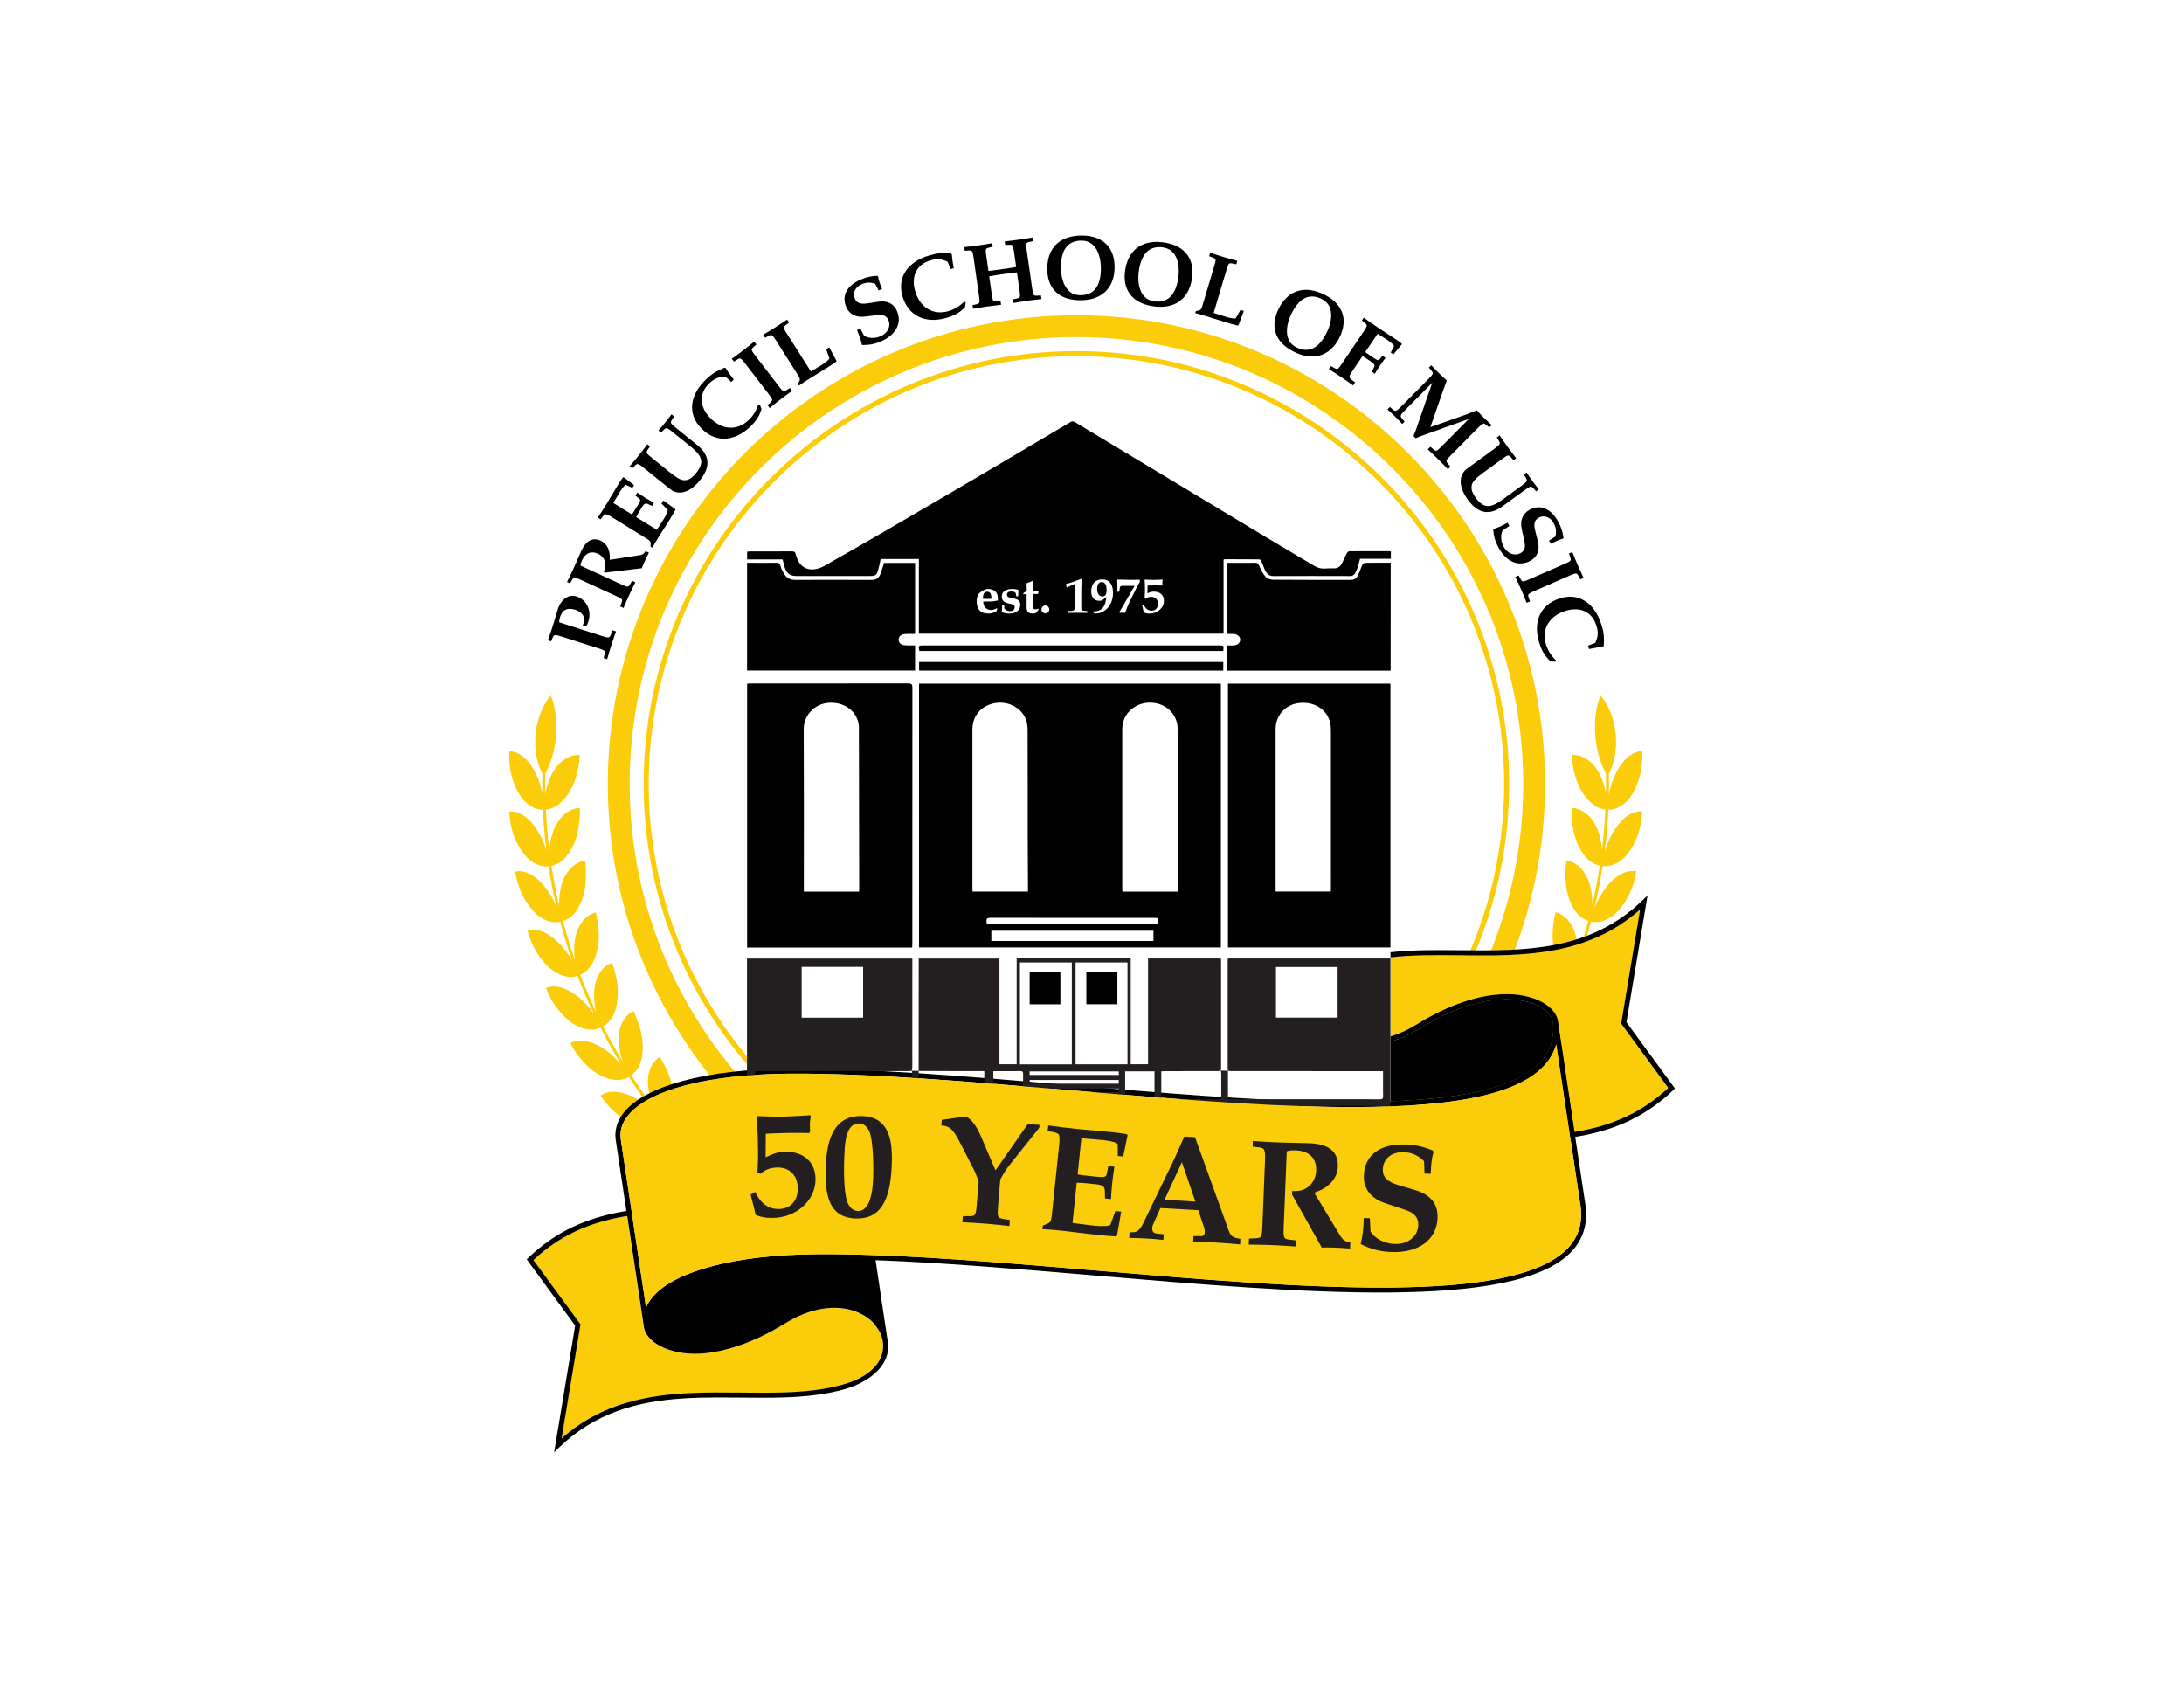 <?xml version="1.0" encoding="UTF-8"?> <svg xmlns="http://www.w3.org/2000/svg" xmlns:xlink="http://www.w3.org/1999/xlink" version="1.0" id="Layer_1" x="0px" y="0px" viewBox="0 0 792 612" style="enable-background:new 0 0 792 612;" xml:space="preserve"> <style type="text/css"> .st0{fill:#FBCC0A;} .st1{fill:#FCC44C;stroke:#231F20;stroke-width:2.961;stroke-miterlimit:10;} .st2{fill:none;} .st3{fill:#231F20;} </style> <g> <g> <g> <path class="st0" d="M390.36,114.3c-93.71,0-169.94,76.24-169.94,169.94s76.24,169.94,169.94,169.94 c93.71,0,169.94-76.24,169.94-169.94S484.07,114.3,390.36,114.3z M390.36,446.26c-89.34,0-162.02-72.68-162.02-162.02 s72.68-162.02,162.02-162.02c89.34,0,162.02,72.68,162.02,162.02S479.7,446.26,390.36,446.26z"></path> </g> </g> <path class="st0" d="M491.71,401.56c-27.2,23.53-62.64,37.79-101.35,37.79c-85.53,0-155.11-69.58-155.11-155.1 s69.58-155.1,155.11-155.1c85.52,0,155.1,69.58,155.1,155.1c0,40.43-15.55,77.28-40.98,104.92c0.43,0.45,0.81,0.94,1.13,1.48 c25.86-27.99,41.68-65.38,41.68-106.4c0-86.54-70.4-156.94-156.94-156.94c-86.54,0-156.94,70.4-156.94,156.94 s70.4,156.94,156.94,156.94c39.22,0,75.12-14.46,102.66-38.33C492.53,402.47,492.1,402.04,491.71,401.56z"></path> <g> <path d="M213.36,225.44c-0.2,0.63-0.52,1.18-0.8,1.75l-1.22-0.39l0.18-0.57l0.18-0.57c0.63-1.98-0.6-3.76-3.11-4.56 c-2.8-0.89-4.63-0.03-5.46,2.58c-0.27,0.85-0.36,1.44-0.32,1.97l15.29,4.89c2.76,0.88,2.91,0.86,3.47-0.55l0.57-1.45l1.26,0.4 c-0.61,1.71-1.2,3.42-1.75,5.15c-0.52,1.63-1.01,3.28-1.47,4.93l-1.26-0.4l0.28-1.19c0.35-1.52,0.29-1.57-2.5-2.46l-12.81-4.09 c-2.76-0.88-2.98-0.85-3.56,0.52l-0.47,1.13l-1.16-0.37c0.64-1.8,1.25-3.58,1.83-5.4c0.64-2.01,1.2-4.08,1.84-6.09 c0.85-2.67,3.47-5.43,6.61-4.43C212.76,217.46,214.65,221.39,213.36,225.44z"></path> <path d="M233.9,203.29c-0.41,0.9-0.8,1.81-1.15,2.74l-13.14,1.58l-0.69-0.32c0.51-1.11,0.73-1.91,0.63-2.87 c-0.15-1.56-1.16-2.93-2.74-3.66c-2.43-1.12-4.54-0.24-5.76,2.43c-0.36,0.78-0.53,1.39-0.54,1.89l14.59,6.71 c2.67,1.23,2.74,1.22,3.51-0.13l0.6-1.07l1.2,0.55c-0.78,1.53-1.52,3.07-2.24,4.63c-0.72,1.56-1.39,3.1-2.05,4.68l-1.2-0.55 l0.42-1.15c0.53-1.46,0.48-1.52-2.18-2.75l-12.22-5.62c-2.64-1.21-2.86-1.21-3.6,0.09l-0.6,1.07l-1.11-0.51 c0.87-1.74,1.73-3.52,2.54-5.29c0.91-1.98,1.74-4.03,2.65-6c1.74-3.77,4.12-5,7.02-3.67c1.26,0.58,2.13,1.52,2.7,2.8 c0.5,1.21,0.66,2.12,0.58,4.11l10.7-1.65c1.29-0.2,1.61-0.49,2.31-1.48l1.2,0.55C234.82,201.35,234.34,202.33,233.9,203.29z"></path> <path d="M244.81,184.54l0.14,0.28c-0.9,1.65-1.39,2.44-2.34,3.98c-1.3,2.11-2.7,4.19-4,6.29c-0.71,1.15-1.39,2.32-2.05,3.5 l-0.65-0.4l0.05-1.21c0.04-0.56-0.3-0.96-1.25-1.55l-12.57-7.76c-2.47-1.52-2.69-1.54-3.58-0.35l-0.72,0.99l-1.04-0.64 c1.15-1.73,2.28-3.51,3.37-5.28c1.37-2.22,2.63-4.46,4-6.68c0.64-1.04,1.03-1.61,1.73-2.61l0.3-0.05l3.74,2.85l-0.62,1.01 l-2.24-1.07c-0.33-0.16-1.28,0.88-2.23,2.42l-2.43,4.12l6.74,4.16c0.4-0.53,0.64-0.92,1.22-1.85l1.14-1.85 c0.73-1.18,0.81-1.63,0.4-1.96l-1.5-1.16l0.69-1.12c0.98,0.68,1.94,1.31,2.95,1.94c1.01,0.62,2.04,1.22,3.08,1.79l-0.69,1.12 l-1.51-0.7c-0.78-0.37-1.37-0.11-2.03,0.96l-1.14,1.85c-0.38,0.62-0.65,1.11-1.08,1.93l7.49,4.62l2.66-4.13 c0.8-1.29,1.46-2.93,1.27-3.13l-2.24-2.27l0.68-1.09L244.81,184.54z"></path> <path d="M243.78,152.04c-0.83,1.24-0.74,1.44,1.52,3.26l7.5,6.04c4.65,3.75,4.98,7.91,1,12.84c-3.56,4.42-7.72,5.64-10.78,3.17 l-9.4-7.58c-2.26-1.82-2.48-1.87-3.51-0.8l-0.84,0.89l-0.95-0.77c1.13-1.29,2.21-2.58,3.29-3.92c1.08-1.34,2.13-2.69,3.15-4.07 l0.95,0.77l-0.69,1.01c-0.83,1.24-0.74,1.44,1.52,3.26l6.37,5.13c2.67,2.15,4.06,2.89,5.44,2.86c1.38-0.03,2.7-0.88,4.1-2.62 c1.39-1.72,1.98-3.19,1.82-4.51c-0.2-1.6-1.29-3.03-4.01-5.22l-6.19-4.99c-2.26-1.82-2.48-1.87-3.51-0.8l-0.84,0.89l-0.95-0.77 c0.84-0.93,1.67-1.92,2.46-2.89c0.79-0.98,1.55-1.97,2.28-2.99l0.95,0.77L243.78,152.04z"></path> <path d="M266.09,137.65l-0.93,0.88l-2.07-1.95c-2.43,0.02-4.01,0.66-5.83,2.38c-3.81,3.6-3.74,8.34,0.16,12.46 c4.28,4.53,9.84,4.9,14.06,0.91c1.58-1.49,2.73-3.35,3.52-5.64l0.56,0.02l0.58,1.67c-0.85,2.66-1.94,4.33-4.15,6.41 c-5.92,5.59-12.78,5.72-17.85,0.35c-4.85-5.13-4.09-11.92,1.97-17.65c2.09-1.97,3.68-2.97,6.67-4.17l0.39,0.13 C263.82,134.58,264.18,135.1,266.09,137.65z"></path> <path d="M283.11,144.76c-1.36,1.05-2.67,2.1-3.99,3.2l-0.8-1.04l0.91-0.82c1.15-1.05,1.13-1.12-0.66-3.45l-8.21-10.66 c-1.79-2.32-1.86-2.36-3.16-1.52l-1.03,0.67l-0.8-1.04c1.4-0.99,2.75-1.99,4.11-3.04c1.36-1.05,2.7-2.12,4.01-3.22l0.81,1.05 l-0.91,0.82c-1.15,1.05-1.13,1.12,0.66,3.45l8.21,10.66c1.79,2.33,1.86,2.36,3.16,1.52l1.03-0.67l0.81,1.04 C285.85,142.7,284.47,143.72,283.11,144.76z"></path> <path d="M303.32,130.77l0,0.31c-1.53,1.09-2.31,1.59-3.84,2.56c-2.09,1.33-4.26,2.58-6.35,3.91c-1.14,0.72-2.27,1.48-3.37,2.26 l-0.41-0.64l0.57-1.07c0.28-0.49,0.15-0.99-0.45-1.94l-7.91-12.47c-1.57-2.48-1.64-2.52-3.01-1.8l-1.08,0.57l-0.71-1.11 c1.48-0.86,2.92-1.74,4.37-2.65c1.45-0.92,2.88-1.87,4.29-2.84l0.71,1.11l-0.98,0.74c-1.24,0.94-1.23,1.01,0.34,3.49l8.57,13.5 l4.31-2.62c1.2-0.76,2.49-1.93,2.4-2.19l-1.16-3.25l1.09-0.69L303.32,130.77z"></path> <path d="M319.49,123.77c-2.3,1-4.23,1.36-6.9,1.34c-0.41-1.87-0.83-3.16-1.81-5.43l1.21-0.52l1.37,2.57 c1.58,1,3.91,1.07,5.97,0.18c2.6-1.13,3.82-3.63,2.85-5.87c-0.63-1.45-1.85-2.04-3.77-1.82l-4.79,0.56 c-3.24,0.4-5.61-0.84-6.73-3.41c-1.77-4.09,0.15-7.79,5.2-9.98c2-0.87,3.69-1.27,6.04-1.4l0.31,0.3c0.11,1,0.59,2.51,1.44,4.48 l-1.24,0.54l-1.26-2.4c-1.64-0.62-3.23-0.58-4.84,0.12c-2.42,1.05-3.44,3.18-2.52,5.3c0.67,1.54,2.03,2.03,4.53,1.67l3.84-0.59 c3.34-0.51,5.7,0.62,6.88,3.35C327.18,117.13,324.91,121.42,319.49,123.77z"></path> <path d="M345.86,97.25l-1.23,0.36l-0.96-2.67c-2.17-1.08-3.87-1.23-6.27-0.52c-5.03,1.48-7.11,5.74-5.51,11.18 c1.76,5.98,6.56,8.83,12.12,7.19c2.09-0.61,3.95-1.75,5.69-3.43l0.49,0.27l-0.24,1.75c-1.96,1.99-3.69,2.98-6.6,3.84 c-7.81,2.3-13.99-0.69-16.08-7.78c-1.99-6.77,1.75-12.48,9.76-14.84c2.75-0.81,4.63-0.99,7.84-0.7l0.29,0.29 C345.23,93.48,345.32,94.11,345.86,97.25z"></path> <path d="M372.58,109.04c-1.7,0.24-3.36,0.51-5.05,0.82l-0.19-1.31l1.19-0.27c1.52-0.35,1.54-0.42,1.13-3.33l-0.88-6.2l-2.65,0.31 l-4.77,0.68l-2.64,0.44l0.88,6.2c0.41,2.91,0.46,2.97,2.01,2.88l1.22-0.07l0.19,1.31c-1.71,0.18-3.41,0.39-5.11,0.63 c-1.7,0.24-3.36,0.51-5.05,0.82l-0.19-1.31l1.19-0.27c1.52-0.35,1.54-0.42,1.13-3.33l-1.9-13.32c-0.41-2.91-0.46-2.97-2.01-2.88 l-1.22,0.07l-0.19-1.31c1.71-0.18,3.38-0.38,5.07-0.62c1.7-0.24,3.39-0.52,5.08-0.82l0.19,1.31l-1.19,0.27 c-1.52,0.35-1.54,0.42-1.12,3.33l0.74,5.16c0.76-0.04,1.41-0.14,2.65-0.31l4.77-0.68c1.24-0.18,1.86-0.27,2.64-0.44l-0.74-5.16 c-0.41-2.91-0.46-2.97-2.01-2.88l-1.22,0.07l-0.19-1.31c1.71-0.18,3.38-0.38,5.07-0.62s3.39-0.52,5.08-0.82l0.19,1.31l-1.19,0.27 c-1.52,0.35-1.54,0.42-1.13,3.33l1.9,13.32c0.41,2.91,0.46,2.97,2.01,2.88l1.22-0.07l0.19,1.31 C375.98,108.59,374.28,108.8,372.58,109.04z"></path> <path d="M391.46,108.86c-7.55-0.12-11.8-4.38-11.68-11.7c0.12-7.55,4.84-11.89,12.82-11.77c7.45,0.12,11.7,4.44,11.59,11.7 C404.06,104.61,399.34,108.99,391.46,108.86z M396.53,88.99c-1.14-1.14-2.51-1.72-4.26-1.75c-2.08-0.03-3.8,0.57-5.11,1.8 c-1.51,1.46-2.37,4.08-2.43,7.45c-0.06,3.79,0.91,6.97,2.66,8.75c1.17,1.21,2.51,1.76,4.33,1.79c4.81,0.08,7.41-3.11,7.5-9.31 C399.29,93.98,398.32,90.8,396.53,88.99z"></path> <path d="M417.96,111.02c-7.46-1.19-11.06-6.01-9.91-13.24c1.19-7.46,6.48-11.09,14.36-9.83c7.36,1.17,10.96,6.06,9.81,13.22 C431.03,108.6,425.74,112.26,417.96,111.02z M425.79,92.06c-0.96-1.29-2.24-2.06-3.97-2.34c-2.05-0.33-3.84,0.02-5.31,1.06 c-1.7,1.23-2.93,3.71-3.46,7.03c-0.6,3.75-0.09,7.03,1.4,9.04c0.99,1.36,2.24,2.09,4.03,2.38c4.75,0.76,7.77-2.03,8.75-8.15 C427.81,97.4,427.3,94.11,425.79,92.06z"></path> <path d="M449.14,117.86l-0.23,0.21c-1.83-0.44-2.71-0.71-4.45-1.23c-2.37-0.71-4.74-1.52-7.11-2.23c-1.3-0.39-2.6-0.74-3.91-1.07 l0.22-0.73l1.18-0.27c0.55-0.11,0.85-0.54,1.17-1.61l4.23-14.15c0.84-2.81,0.83-2.88-0.62-3.45l-1.14-0.44l0.38-1.26 c1.62,0.55,3.23,1.07,4.87,1.56c1.64,0.49,3.29,0.95,4.96,1.38l-0.38,1.26l-1.2-0.25c-1.52-0.32-1.57-0.26-2.41,2.55l-4.58,15.32 l4.81,1.54c1.36,0.41,3.09,0.61,3.22,0.38l1.69-3l1.23,0.37L449.14,117.86z"></path> <path d="M469.12,127.5c-6.74-3.41-8.7-9.1-5.4-15.63c3.41-6.74,9.55-8.58,16.67-4.98c6.65,3.36,8.58,9.11,5.31,15.58 C482.31,129.19,476.16,131.06,469.12,127.5z M482.37,111.85c-0.52-1.52-1.51-2.65-3.07-3.44c-1.85-0.94-3.67-1.15-5.38-0.62 c-1.99,0.65-3.92,2.64-5.44,5.64c-1.71,3.38-2.23,6.67-1.43,9.03c0.52,1.59,1.49,2.68,3.11,3.49c4.3,2.17,8.02,0.44,10.82-5.1 C482.66,117.54,483.18,114.25,482.37,111.85z"></path> <path d="M505.3,128.5l-0.98-0.67l1.17-2.2c0.2-0.35-0.85-1.33-2.68-2.57l-3.22-2.06l-4.49,6.64c0.51,0.42,0.89,0.68,1.79,1.29 l1.39,0.94c1.15,0.78,1.59,0.88,1.94,0.48l1.14-1.34l1.09,0.74c-0.68,0.89-1.36,1.83-1.98,2.76c-0.66,0.98-1.3,1.99-1.91,3.01 l-1.09-0.74l0.76-1.48c0.4-0.77,0.16-1.36-0.87-2.06l-1.39-0.94c-0.6-0.41-1.08-0.69-1.89-1.16l-3.45,5.11 c-1.62,2.4-1.64,2.55-0.44,3.48l1.23,0.95l-0.74,1.09c-1.46-1.07-2.98-2.13-4.48-3.15c-1.42-0.96-2.83-1.87-4.29-2.78l0.74-1.09 l1.07,0.6c1.36,0.76,1.42,0.72,3.07-1.71l7.53-11.14c1.62-2.4,1.65-2.62,0.5-3.56l-0.96-0.76l0.68-1.01 c1.57,1.14,3.19,2.28,4.81,3.37c2.1,1.42,4.29,2.78,6.39,4.2c1.01,0.68,1.56,1.05,2.54,1.84l0.03,0.3L505.3,128.5z"></path> <path d="M521.47,166.47c-1.22-1.21-2.44-2.37-3.7-3.53l0.93-0.94l0.94,0.79c1.19,1,1.26,0.97,3.33-1.11l9.65-9.75l-14.78,5.27 c-2.63,0.92-2.96,1.06-4.47,1.7l-0.8-0.79c0.6-1.45,0.9-2.27,1.08-2.78l5.73-16.56l-9.67,9.77c-2.07,2.09-2.11,2.27-1.15,3.41 l0.8,0.93l-0.86,0.87c-0.84-0.93-1.71-1.83-2.6-2.71c-0.89-0.88-1.83-1.76-2.76-2.6l0.86-0.87l0.94,0.79 c1.15,0.95,1.36,0.88,3.4-1.18l9.47-9.56c2.04-2.06,2.11-2.27,1.15-3.41l-0.8-0.93l0.86-0.87c0.89,0.97,1.81,1.93,2.74,2.85 c0.94,0.93,1.9,1.83,2.88,2.71l-1.98,5.51l-3.96,11.4l13.06-4.61l3.77-1.51c0.84,0.93,1.73,1.86,2.62,2.74 c0.91,0.9,1.83,1.76,2.79,2.62l-0.86,0.87l-0.94-0.79c-1.15-0.95-1.36-0.88-3.4,1.18l-9.47,9.56c-2.06,2.08-2.09,2.15-1.08,3.34 l0.8,0.93l-0.93,0.94C523.88,168.9,522.69,167.67,521.47,166.47z"></path> <path d="M556.25,177.24c-0.98-1.12-1.2-1.09-3.54,0.62l-7.78,5.67c-4.83,3.51-8.93,2.75-12.66-2.37 c-3.34-4.58-3.44-8.92-0.26-11.23l9.76-7.11c2.35-1.71,2.45-1.9,1.68-3.18l-0.64-1.04l0.99-0.72c0.96,1.42,1.92,2.8,2.93,4.19 c1.01,1.39,2.04,2.75,3.11,4.1l-0.99,0.72l-0.8-0.93c-0.98-1.12-1.2-1.09-3.54,0.62l-6.61,4.81c-2.77,2.02-3.85,3.17-4.18,4.51 c-0.33,1.34,0.14,2.83,1.47,4.64c1.3,1.79,2.57,2.74,3.88,2.92c1.59,0.23,3.26-0.46,6.08-2.51l6.42-4.68 c2.35-1.71,2.45-1.9,1.68-3.18l-0.64-1.04l0.99-0.72c0.68,1.05,1.42,2.11,2.15,3.12c0.74,1.01,1.5,2.01,2.29,2.98l-0.99,0.72 L556.25,177.24z"></path> <path d="M543.45,198.61c-1.21-2.2-1.76-4.08-1.98-6.74c1.82-0.59,3.07-1.13,5.24-2.32l0.64,1.16l-2.43,1.6 c-0.85,1.67-0.7,4,0.38,5.96c1.37,2.48,3.98,3.46,6.11,2.28c1.39-0.76,1.85-2.04,1.45-3.93l-1.01-4.71 c-0.7-3.19,0.31-5.67,2.76-7.02c3.9-2.15,7.77-0.59,10.43,4.24c1.05,1.91,1.62,3.55,1.96,5.89l-0.27,0.34 c-0.98,0.2-2.45,0.82-4.33,1.85l-0.65-1.18l2.27-1.48c0.46-1.69,0.27-3.27-0.57-4.8c-1.27-2.31-3.49-3.12-5.51-2.01 c-1.47,0.81-1.83,2.21-1.23,4.67l0.95,3.77c0.82,3.27-0.08,5.73-2.68,7.16C550.79,205.64,546.3,203.78,543.45,198.61z"></path> <path d="M551.65,213.84c-0.69-1.57-1.39-3.1-2.14-4.64l1.21-0.53l0.58,1.08c0.74,1.37,0.82,1.37,3.5,0.2l12.33-5.39 c2.69-1.18,2.74-1.23,2.24-2.71l-0.4-1.16l1.21-0.53c0.63,1.6,1.27,3.15,1.96,4.72s1.4,3.13,2.15,4.67l-1.21,0.53l-0.58-1.08 c-0.74-1.37-0.81-1.37-3.5-0.2l-12.33,5.39c-2.69,1.18-2.74,1.23-2.24,2.71l0.4,1.16l-1.21,0.53 C552.99,216.99,552.34,215.41,551.65,213.84z"></path> <path d="M576.26,235.33l-0.39-1.23l2.65-1.02c1.03-2.2,1.14-3.9,0.37-6.29c-1.6-4.99-5.91-6.97-11.31-5.24 c-5.94,1.9-8.67,6.77-6.9,12.29c0.67,2.07,1.84,3.91,3.57,5.61l-0.26,0.5l-1.76-0.2c-2.03-1.91-3.07-3.62-3.99-6.51 c-2.49-7.76,0.36-14.01,7.39-16.26c6.72-2.16,12.52,1.46,15.07,9.4c0.88,2.73,1.1,4.6,0.88,7.82l-0.29,0.3 C580.01,234.62,579.39,234.71,576.26,235.33z"></path> </g> <g> <path class="st0" d="M256.78,411.65c-0.19-1.04-0.47-2.1-0.84-3.16c-0.38-1.05-0.77-2.19-1.29-3.28c-0.51-1.1-1.11-2.19-1.8-3.27 c-0.68-1.08-1.5-2.1-2.29-3.19c-1.38,1.07-2.38,2.53-2.93,4.26c-0.54,1.71-0.65,3.69-0.34,5.83c0.16,1.07,0.41,2.18,0.78,3.31 c0.36,1.14,0.82,2.29,1.44,3.39c0.45,0.84,0.98,1.67,1.55,2.51c-3.51-3.72-6.88-7.58-10.1-11.56c2.47-2.19,3.47-5.77,3.15-9.76 c-0.07-1.06-0.28-2.11-0.5-3.24c-0.22-1.12-0.53-2.27-0.93-3.41c-0.77-2.3-2.02-4.53-3.38-6.85v0c-2.96,1.83-4.56,5.42-4.32,9.7 c0.1,2.15,0.58,4.51,1.49,6.9c0.34,0.8,0.73,1.6,1.16,2.4c-3.05-4-5.94-8.12-8.67-12.33c2.67-1.92,4.03-5.36,4.12-9.34 c0.01-1.04-0.02-2.15-0.12-3.29c-0.11-1.14-0.3-2.3-0.59-3.48c-0.28-1.17-0.66-2.36-1.12-3.54c-0.45-1.19-0.91-2.43-1.51-3.63 c-1.57,0.76-2.83,1.97-3.75,3.55c-0.46,0.79-0.83,1.67-1.11,2.62c-0.27,0.95-0.41,1.95-0.48,3.03c-0.12,2.14,0.14,4.52,0.78,7.01 c0.21,0.77,0.48,1.54,0.79,2.3c-2.57-4.23-4.98-8.56-7.22-12.96c2.87-1.63,4.57-4.91,5.06-8.85c0.33-2.11,0.35-4.43,0.02-6.81 c-0.15-1.2-0.44-2.4-0.74-3.64c-0.28-1.25-0.65-2.51-1.12-3.77c-1.65,0.59-3.02,1.66-4.1,3.13c-0.54,0.73-0.99,1.57-1.37,2.49 c-0.38,0.92-0.68,1.92-0.83,2.98c-0.34,2.11-0.32,4.5,0.07,7.03c0.1,0.63,0.22,1.27,0.36,1.92c0.03,0.11,0.07,0.23,0.1,0.34 c-2.1-4.44-4.02-8.96-5.76-13.53c3.04-1.31,5.02-4.38,5.98-8.27c1.13-4.15,0.9-9.11-0.33-14.33v0c-3.39,0.82-5.94,3.7-7.19,7.89 c-0.55,2.06-0.78,4.44-0.64,6.99c0.05,0.77,0.11,1.56,0.22,2.36c-1.62-4.65-3.05-9.36-4.31-14.12c1.49-0.46,2.81-1.34,3.91-2.54 c1.23-1.34,2.13-3.05,2.93-5.05c0.76-2,1.25-4.25,1.41-6.65c0.04-0.6,0.05-1.21,0.06-1.83c0.03-0.62,0.04-1.26,0.03-1.9 c-0.02-1.28-0.13-2.59-0.33-3.91c-3.47,0.45-6.28,3.05-7.98,7.08c-0.8,2-1.24,4.33-1.38,6.88c-0.04,0.81-0.04,1.65-0.01,2.5 c-1.13-4.83-2.07-9.71-2.82-14.61c1.54-0.3,2.94-1.05,4.16-2.14c0.67-0.6,1.3-1.3,1.86-2.09c0.56-0.79,1.13-1.67,1.61-2.62 c0.96-1.9,1.68-4.09,2.08-6.46c0.17-1.18,0.39-2.42,0.5-3.7c0.11-1.28,0.14-2.59,0.07-3.93c-3.5,0.09-6.56,2.38-8.67,6.2 c-1.04,1.91-1.69,4.18-2.1,6.7c-0.13,0.84-0.21,1.71-0.27,2.59c-0.61-4.88-1.03-9.87-1.27-14.93c1.56-0.14,3.03-0.74,4.35-1.69 c0.73-0.53,1.42-1.16,2.06-1.89c0.66-0.73,1.31-1.55,1.88-2.44c2.33-3.6,3.65-8.39,4.05-13.75v0c-3.48-0.27-6.81,1.69-9.23,5.28 c-1.2,1.79-2.1,3.98-2.77,6.45c-0.21,0.81-0.39,1.66-0.54,2.53c-0.05-2.51-0.04-5.05,0-7.59c2.11-3.86,3.42-8.57,3.84-13.35 c0.45-5.2-0.08-10.51-1.85-14.93c-3.11,3.6-5.07,8.86-5.54,14.27c-0.44,5.02,0.37,10.12,2.48,14.1c-0.04,2.43-0.05,4.85,0,7.25 c-0.15-0.78-0.31-1.54-0.51-2.27c-0.66-2.48-1.64-4.74-2.76-6.66c-2.22-3.84-5.24-6.39-8.74-6.52 c-0.35,6.12,1.25,11.67,3.57,15.51c0.59,0.96,1.21,1.82,1.91,2.56c0.72,0.74,1.48,1.36,2.27,1.85c1.41,0.88,2.91,1.34,4.46,1.35 c0.23,4.98,0.64,9.88,1.23,14.69c-0.22-0.74-0.46-1.47-0.73-2.17c-0.91-2.4-2.15-4.54-3.42-6.34c-2.53-3.59-5.84-5.82-9.33-5.58v0 c0.1,1.53,0.28,3.01,0.54,4.44c0.26,1.42,0.58,2.78,1.07,4.06c0.94,2.55,2.13,4.78,3.49,6.57c0.69,0.89,1.39,1.68,2.18,2.34 c0.79,0.66,1.61,1.2,2.45,1.6c1.49,0.73,3.03,1.03,4.57,0.87c0.75,4.9,1.69,9.78,2.82,14.61c-0.31-0.76-0.64-1.51-1-2.21 c-1.16-2.29-2.58-4.3-4.08-5.95c-2.88-3.31-6.41-5.18-9.85-4.57v0c0.25,1.51,0.59,2.97,1,4.36c0.2,0.69,0.42,1.37,0.66,2.03 c0.26,0.65,0.55,1.28,0.85,1.89c1.2,2.44,2.61,4.54,4.15,6.18c1.5,1.65,3.3,2.8,5.03,3.43c1.56,0.56,3.12,0.7,4.64,0.38 c1.28,4.82,2.73,9.6,4.37,14.3c-0.41-0.75-0.81-1.48-1.27-2.16c-1.39-2.16-2.99-4.01-4.68-5.48c-3.23-2.98-6.91-4.47-10.28-3.51 c1.52,5.95,4.77,10.74,8.13,13.68c3.31,2.75,6.93,3.78,10.04,2.77c1.78,4.67,3.75,9.28,5.89,13.82c-0.12-0.17-0.24-0.34-0.37-0.51 c-0.38-0.54-0.77-1.06-1.17-1.56c-1.6-2-3.37-3.68-5.21-4.97c-0.93-0.64-1.83-1.2-2.72-1.65c-0.9-0.45-1.81-0.79-2.7-1.01 c-1.8-0.44-3.56-0.39-5.18,0.28c0.56,1.43,1.18,2.79,1.86,4.06c0.69,1.27,1.52,2.42,2.34,3.5c1.67,2.14,3.46,3.9,5.31,5.18 c3.64,2.36,7.3,3.03,10.29,1.68c2.26,4.44,4.68,8.79,7.28,13.06c-0.57-0.63-1.15-1.24-1.73-1.82c-1.79-1.83-3.72-3.32-5.67-4.41 c-0.97-0.55-1.97-0.99-2.91-1.34c-0.94-0.36-1.87-0.6-2.79-0.73c-1.83-0.25-3.58-0.01-5.12,0.82c0.71,1.36,1.43,2.66,2.28,3.84 c0.86,1.17,1.77,2.25,2.7,3.23c0.93,0.98,1.89,1.86,2.86,2.64c0.96,0.78,1.95,1.44,2.98,1.95c3.85,1.98,7.54,2.24,10.38,0.58 c2.68,4.14,5.51,8.18,8.49,12.1c-0.59-0.52-1.18-1.02-1.79-1.49c-1.99-1.62-4.03-2.92-6.08-3.81c-4.13-1.74-8-2.06-10.91-0.09 c1.6,2.61,3.68,4.72,5.71,6.5c1.02,0.88,2.07,1.66,3.11,2.33c1.04,0.67,2.15,1.18,3.2,1.6c4.02,1.58,7.7,1.46,10.34-0.48 c3.04,3.77,6.23,7.43,9.53,10.96c-0.57-0.4-1.14-0.79-1.72-1.14c-1.12-0.66-2.19-1.29-3.26-1.83c-1.07-0.53-2.14-0.97-3.2-1.31 c-2.12-0.68-4.18-0.96-6.05-0.8c-1.85,0.15-3.49,0.73-4.83,1.86v0c0.93,1.22,2.02,2.25,3.08,3.23c1.08,0.97,2.18,1.85,3.28,2.63 c1.12,0.76,2.19,1.47,3.34,1.99c1.14,0.53,2.26,0.94,3.36,1.25c4.38,1.23,8.21,0.64,10.62-1.9c-0.06-0.06-0.11-0.11-0.17-0.16 l0.01-0.01c0.05,0.06,0.1,0.12,0.16,0.18C256.82,419.67,257.53,415.8,256.78,411.65z"></path> </g> <path class="st0" d="M586.25,299.78c-1.28,1.8-2.52,3.94-3.42,6.34c-0.33,0.86-0.61,1.76-0.87,2.68c0.63-4.97,1.06-10.04,1.3-15.2 c1.57,0.01,3.1-0.45,4.53-1.34c0.79-0.49,1.55-1.11,2.27-1.85c0.7-0.74,1.32-1.6,1.91-2.56c2.32-3.84,3.92-9.39,3.57-15.51h0 c-3.5,0.12-6.52,2.68-8.74,6.52c-1.12,1.92-2.11,4.18-2.76,6.66c-0.24,0.9-0.43,1.83-0.6,2.78c0.05-2.57,0.05-5.16,0.01-7.76 c2.11-3.98,2.92-9.08,2.48-14.1c-0.47-5.41-2.43-10.67-5.54-14.27c-1.77,4.42-2.3,9.72-1.85,14.92c0.41,4.78,1.73,9.48,3.83,13.34 c0.04,2.41,0.05,4.82,0.01,7.2c-0.14-0.73-0.29-1.45-0.47-2.14c-0.66-2.47-1.57-4.66-2.77-6.45c-2.42-3.59-5.75-5.55-9.23-5.28v0 c0.4,5.36,1.71,10.16,4.04,13.75c0.57,0.9,1.22,1.72,1.88,2.44c0.64,0.73,1.33,1.36,2.06,1.89c1.31,0.94,2.75,1.53,4.28,1.68 c-0.23,4.93-0.64,9.79-1.22,14.55c-0.06-0.75-0.14-1.5-0.25-2.21c-0.41-2.52-1.06-4.79-2.1-6.7c-2.11-3.83-5.18-6.12-8.67-6.2 c-0.06,1.34-0.04,2.65,0.07,3.93c0.11,1.28,0.32,2.52,0.5,3.7c0.41,2.37,1.12,4.56,2.08,6.46c0.47,0.95,1.04,1.83,1.61,2.62 c0.56,0.79,1.18,1.49,1.86,2.09c1.2,1.07,2.57,1.81,4.08,2.12c-0.73,4.77-1.64,9.53-2.73,14.24c0.01-0.72,0.01-1.43-0.03-2.12 c-0.14-2.55-0.58-4.88-1.38-6.88c-1.71-4.03-4.51-6.63-7.98-7.08c-0.2,1.33-0.31,2.63-0.33,3.91c-0.01,0.64,0,1.27,0.03,1.9 c0.01,0.62,0.02,1.23,0.06,1.83c0.16,2.4,0.65,4.65,1.41,6.65c0.8,2,1.7,3.71,2.93,5.05c1.08,1.19,2.38,2.05,3.84,2.52 c-1.23,4.64-2.62,9.23-4.19,13.76c0.08-0.67,0.12-1.33,0.17-1.98c0.13-2.55-0.09-4.93-0.64-6.99c-1.26-4.18-3.8-7.07-7.19-7.89v0 c-1.23,5.22-1.47,10.18-0.33,14.33c0.95,3.87,2.92,6.91,5.92,8.24c-1.69,4.44-3.55,8.83-5.58,13.15c0.14-0.62,0.25-1.24,0.35-1.85 c0.39-2.53,0.41-4.92,0.07-7.03c-0.15-1.05-0.45-2.05-0.83-2.98c-0.38-0.92-0.84-1.75-1.37-2.49c-1.07-1.47-2.45-2.54-4.1-3.13 c-0.47,1.26-0.84,2.52-1.12,3.77c-0.29,1.24-0.58,2.44-0.74,3.64c-0.33,2.39-0.3,4.7,0.02,6.81c0.48,3.91,2.17,7.17,4.99,8.81 c-2.17,4.25-4.49,8.44-6.96,12.53c0.23-0.61,0.43-1.22,0.59-1.83c0.64-2.48,0.9-4.86,0.78-7.01c-0.07-1.07-0.21-2.08-0.48-3.03 c-0.28-0.96-0.65-1.83-1.11-2.62c-0.91-1.58-2.17-2.79-3.75-3.55c-0.6,1.2-1.06,2.43-1.51,3.63c-0.47,1.18-0.84,2.37-1.12,3.54 c-0.28,1.17-0.48,2.34-0.59,3.48c-0.1,1.14-0.13,2.25-0.13,3.29c0.09,3.95,1.42,7.37,4.06,9.3c-2.64,4.08-5.44,8.06-8.37,11.94 c0.34-0.66,0.65-1.31,0.92-1.96c0.91-2.39,1.39-4.75,1.49-6.9c0.24-4.28-1.36-7.87-4.32-9.7v0c-1.36,2.32-2.61,4.55-3.38,6.85 c-0.4,1.14-0.71,2.28-0.93,3.41c-0.22,1.13-0.43,2.18-0.5,3.24c-0.31,3.96,0.67,7.51,3.1,9.71c-3.12,3.87-6.39,7.62-9.79,11.24 c0.47-0.71,0.91-1.42,1.3-2.14c0.62-1.1,1.09-2.25,1.44-3.39c0.36-1.13,0.62-2.24,0.78-3.31c0.31-2.14,0.2-4.12-0.34-5.83 c-0.55-1.72-1.55-3.19-2.93-4.26c-0.79,1.09-1.61,2.11-2.29,3.19c-0.69,1.07-1.29,2.17-1.8,3.27c-0.52,1.09-0.91,2.23-1.29,3.28 c-0.37,1.06-0.66,2.12-0.84,3.16c-0.75,4.15-0.03,8.02,2.49,10.45c0.05-0.06,0.1-0.12,0.15-0.18l0.01,0.01 c-0.06,0.06-0.11,0.11-0.17,0.16c2.41,2.53,6.25,3.13,10.62,1.9c1.09-0.31,2.22-0.72,3.36-1.25c1.15-0.52,2.22-1.22,3.34-1.99 c1.11-0.77,2.21-1.65,3.28-2.63c1.06-0.98,2.16-2.02,3.08-3.23v0c-1.34-1.14-2.98-1.72-4.83-1.86c-1.87-0.16-3.93,0.12-6.05,0.8 c-1.06,0.34-2.13,0.78-3.2,1.31c-1.07,0.54-2.14,1.16-3.26,1.83c-0.68,0.42-1.36,0.89-2.03,1.38c3.4-3.62,6.67-7.37,9.79-11.24 c2.65,1.98,6.36,2.11,10.4,0.52c1.05-0.42,2.16-0.93,3.2-1.6c1.04-0.67,2.08-1.45,3.11-2.33c2.02-1.78,4.1-3.89,5.71-6.5 c-2.91-1.97-6.78-1.65-10.91,0.09c-2.05,0.89-4.09,2.18-6.08,3.81c-0.71,0.54-1.4,1.13-2.08,1.75c3.06-4.02,5.97-8.16,8.72-12.4 c2.84,1.7,6.56,1.45,10.44-0.55c1.03-0.51,2.02-1.17,2.98-1.95c0.97-0.77,1.93-1.65,2.86-2.64c0.93-0.98,1.84-2.06,2.7-3.23 c0.85-1.18,1.58-2.48,2.28-3.84c-1.54-0.83-3.29-1.07-5.12-0.82c-0.91,0.12-1.85,0.37-2.79,0.73c-0.95,0.35-1.95,0.79-2.91,1.34 c-1.95,1.09-3.88,2.58-5.67,4.41c-0.68,0.67-1.35,1.4-2.01,2.15c2.68-4.38,5.18-8.85,7.5-13.41c3,1.38,6.69,0.73,10.36-1.65 c1.85-1.28,3.65-3.04,5.31-5.18c0.82-1.08,1.65-2.23,2.34-3.5c0.68-1.28,1.31-2.64,1.86-4.06c-1.62-0.66-3.39-0.71-5.18-0.28 c-0.9,0.22-1.8,0.56-2.7,1.01c-0.89,0.45-1.79,1.02-2.72,1.65c-1.83,1.29-3.6,2.97-5.21,4.97c-0.4,0.5-0.79,1.02-1.17,1.56 c-0.21,0.28-0.41,0.57-0.61,0.85c2.22-4.66,4.25-9.39,6.07-14.19c3.12,1.05,6.77,0.03,10.1-2.74c3.36-2.94,6.61-7.73,8.13-13.68 c-3.37-0.97-7.04,0.52-10.28,3.51c-1.7,1.47-3.29,3.32-4.68,5.48c-0.54,0.81-1.01,1.68-1.49,2.57c1.7-4.85,3.21-9.76,4.53-14.73 c1.53,0.34,3.12,0.21,4.71-0.37c1.73-0.64,3.53-1.79,5.03-3.43c1.54-1.64,2.95-3.73,4.15-6.18c0.3-0.61,0.59-1.24,0.85-1.89 c0.24-0.66,0.46-1.33,0.66-2.03c0.41-1.39,0.74-2.85,1-4.36v0h0c-3.44-0.6-6.97,1.26-9.85,4.57c-1.5,1.65-2.92,3.65-4.08,5.95 c-0.44,0.86-0.83,1.77-1.2,2.71c1.18-5,2.16-10.04,2.94-15.11c1.56,0.17,3.13-0.13,4.64-0.86c0.84-0.41,1.66-0.94,2.45-1.6 c0.79-0.66,1.49-1.45,2.18-2.34c1.36-1.79,2.55-4.02,3.49-6.57c0.5-1.27,0.81-2.64,1.07-4.06c0.26-1.42,0.44-2.91,0.54-4.44v0 C592.09,293.96,588.78,296.18,586.25,299.78z"></path> <g> <path class="st0" d="M319.94,485.43c-0.03-0.13-0.07-0.26-0.11-0.38c-0.04-0.13-0.07-0.26-0.11-0.39 c-0.04-0.12-0.09-0.25-0.13-0.37c-0.04-0.1-0.07-0.2-0.11-0.31c-0.01-0.03-0.02-0.06-0.03-0.08c-0.04-0.11-0.09-0.21-0.14-0.31 c-0.05-0.12-0.11-0.25-0.17-0.37c-0.01-0.02-0.02-0.04-0.03-0.06c-0.04-0.09-0.09-0.18-0.14-0.27c-0.07-0.14-0.15-0.29-0.23-0.43 c0-0.01-0.01-0.02-0.01-0.02c-0.05-0.09-0.1-0.17-0.16-0.26c-0.07-0.12-0.14-0.24-0.22-0.35c-0.02-0.03-0.04-0.06-0.06-0.09 c-0.06-0.09-0.12-0.18-0.19-0.27c-0.06-0.09-0.12-0.18-0.19-0.27c-0.03-0.05-0.07-0.1-0.1-0.15c-0.06-0.08-0.12-0.16-0.19-0.23 c-0.11-0.14-0.22-0.29-0.34-0.43c-0.06-0.08-0.13-0.15-0.2-0.22c-0.12-0.14-0.24-0.27-0.36-0.4c0,0,0,0-0.01-0.01 c-0.06-0.06-0.12-0.12-0.18-0.18c-0.14-0.14-0.28-0.29-0.43-0.43c-0.04-0.04-0.09-0.08-0.13-0.11c-0.17-0.16-0.35-0.31-0.53-0.47 c-0.05-0.04-0.09-0.07-0.14-0.11c-0.18-0.15-0.36-0.3-0.55-0.44c-0.07-0.05-0.14-0.1-0.21-0.15c-0.17-0.13-0.35-0.25-0.53-0.37 c-0.03-0.02-0.06-0.04-0.09-0.06c-0.22-0.15-0.45-0.29-0.68-0.43c-0.05-0.03-0.11-0.06-0.16-0.09c-0.21-0.12-0.42-0.24-0.63-0.35 c0,0-0.01,0-0.01-0.01c-0.11-0.06-0.23-0.11-0.34-0.17c-0.44-0.22-0.9-0.43-1.37-0.63c-0.42-0.17-0.85-0.32-1.29-0.46 c-0.13-0.04-0.26-0.08-0.39-0.12c-0.32-0.1-0.65-0.19-0.98-0.27c-0.13-0.03-0.26-0.07-0.4-0.1c-0.9-0.21-1.82-0.36-2.76-0.45 c-0.14-0.01-0.28-0.02-0.42-0.04c-0.35-0.03-0.7-0.05-1.06-0.06c-0.14-0.01-0.28-0.01-0.43-0.02c-0.48-0.01-0.96-0.01-1.45,0.01 c0,0,0,0,0,0c-0.49,0.02-0.98,0.05-1.47,0.1c-0.15,0.01-0.3,0.03-0.45,0.05c-0.36,0.04-0.73,0.09-1.1,0.14 c-0.15,0.02-0.3,0.04-0.45,0.07c-0.5,0.08-0.99,0.17-1.49,0.28c-0.01,0-0.02,0-0.03,0.01c-0.5,0.11-1,0.23-1.5,0.37 c-0.16,0.04-0.31,0.09-0.47,0.13c-0.37,0.11-0.75,0.22-1.12,0.34c-0.16,0.05-0.31,0.1-0.47,0.15c-0.51,0.17-1.02,0.35-1.53,0.55 c0,0-0.01,0-0.01,0c-2.29,0.89-4.6,2.05-6.88,3.47c-0.01,0-0.01,0.01-0.02,0.01c-0.49,0.31-1.08,0.66-1.76,1.06c0,0,0,0-0.01,0 c-0.22,0.13-0.44,0.26-0.67,0.39c-0.01,0-0.01,0.01-0.02,0.01c0,0-0.01,0-0.01,0.01c-0.51,0.29-1.05,0.6-1.64,0.92 c-5.58,3.09-11.1,5.36-16.35,6.78c-0.5,0.14-1,0.27-1.5,0.39c-0.03,0.01-0.05,0.01-0.08,0.02c-0.02,0.01-0.05,0.01-0.07,0.02 c-0.51,0.13-1.03,0.24-1.55,0.36c-0.06,0.01-0.13,0.03-0.19,0.04c-0.06,0.01-0.13,0.03-0.19,0.04c-1.37,0.28-2.76,0.51-4.16,0.67 c-0.12,0.01-0.25,0.03-0.37,0.04c-0.54,0.06-1.09,0.1-1.63,0.14c-0.15,0.01-0.3,0.02-0.45,0.03c-1.36,0.07-2.72,0.07-4.07-0.01 c-0.15-0.01-0.3-0.02-0.45-0.03c-0.64-0.05-1.28-0.12-1.92-0.2c-0.05-0.01-0.1-0.01-0.15-0.02c-1.46-0.21-2.91-0.54-4.32-0.99 c-0.03-0.01-0.06-0.01-0.08-0.02c-0.05-0.02-0.11-0.04-0.16-0.05c-0.01,0-0.02-0.01-0.04-0.01c-0.27-0.09-0.53-0.18-0.79-0.28 c-0.4-0.15-0.8-0.3-1.2-0.47c-3.97-1.71-6.67-4.4-7.24-7.19l-0.2-1.32c0-0.01,0-0.01,0-0.02c0-0.01-0.01-0.03-0.01-0.04 l-5.89-39.25c-0.31,0.05-0.62,0.1-0.93,0.15c-0.41,0.07-0.82,0.14-1.22,0.21c-0.46,0.08-0.91,0.18-1.36,0.27 c-0.4,0.08-0.8,0.16-1.19,0.25c-0.45,0.1-0.89,0.2-1.32,0.31c-0.39,0.09-0.77,0.18-1.15,0.28c-0.43,0.11-0.86,0.23-1.29,0.35 c-0.38,0.1-0.75,0.2-1.12,0.31c-0.42,0.12-0.84,0.25-1.26,0.38c-0.36,0.11-0.73,0.23-1.09,0.34c-0.41,0.14-0.82,0.28-1.23,0.43 c-0.35,0.12-0.71,0.25-1.06,0.38c-0.41,0.15-0.8,0.31-1.2,0.47c-0.34,0.13-0.68,0.27-1.01,0.41c-0.4,0.17-0.79,0.34-1.19,0.52 c-0.32,0.14-0.65,0.28-0.97,0.43c-0.4,0.18-0.78,0.38-1.17,0.57c-0.31,0.15-0.62,0.3-0.93,0.46c-0.39,0.2-0.78,0.42-1.17,0.63 c-0.29,0.16-0.59,0.31-0.88,0.48c-0.39,0.22-0.78,0.46-1.17,0.69c-0.28,0.17-0.55,0.32-0.83,0.49c-0.4,0.25-0.79,0.51-1.18,0.77 c-0.25,0.17-0.51,0.33-0.76,0.5c-0.41,0.28-0.82,0.58-1.23,0.87c-0.22,0.16-0.45,0.31-0.67,0.47c-0.45,0.33-0.89,0.68-1.33,1.02 c-0.17,0.14-0.35,0.27-0.52,0.41c-0.53,0.43-1.06,0.87-1.58,1.32c-0.07,0.06-0.15,0.13-0.23,0.19c-0.6,0.52-1.19,1.06-1.78,1.61 l17.08,23.32l-6.86,41.36c13.86-12.28,29.8-15.61,46.05-16.42c6.36-0.32,12.76-0.25,19.11-0.19c13.06,0.13,25.4,0.26,36.66-2.87 c8-2.22,12.19-5.92,13.88-9.77c0.08-0.19,0.16-0.39,0.23-0.58c0.79-2.12,0.84-4.27,0.36-6.22L319.94,485.43z"></path> <path d="M574.97,437.1l-10.09-67.29l-1.81,0.26c0.78,5.9-0.6,10.75-4.21,14.8c-12.49,14.02-49.39,15.08-76.06,14.65 c-28.68-0.46-62.44-3.32-95.09-6.09c-35.83-3.04-72.89-6.19-101.93-5.96c-29.4,0.24-51.63,6.15-59.47,15.82 c-2.71,3.34-3.67,7.03-2.88,10.93l3.73,24.87c-0.31,0.05-0.61,0.11-0.92,0.16c-0.46,0.08-0.92,0.16-1.38,0.24 c-0.45,0.08-0.89,0.17-1.33,0.26c-0.45,0.09-0.9,0.18-1.34,0.28c-0.44,0.1-0.86,0.2-1.29,0.3c-0.44,0.1-0.87,0.21-1.3,0.32 c-0.42,0.11-0.83,0.22-1.25,0.34c-0.43,0.12-0.86,0.23-1.28,0.36c-0.41,0.12-0.81,0.25-1.21,0.38c-0.42,0.13-0.83,0.26-1.24,0.4 c-0.4,0.13-0.78,0.28-1.18,0.41c-0.4,0.14-0.81,0.29-1.21,0.44c-0.39,0.15-0.76,0.3-1.14,0.45c-0.39,0.16-0.79,0.31-1.18,0.48 c-0.37,0.16-0.74,0.33-1.11,0.49c-0.38,0.17-0.77,0.34-1.15,0.52c-0.36,0.17-0.72,0.35-1.07,0.53c-0.38,0.19-0.75,0.37-1.12,0.56 c-0.35,0.19-0.7,0.38-1.05,0.57c-0.36,0.2-0.73,0.4-1.09,0.61c-0.34,0.2-0.68,0.41-1.02,0.62c-0.35,0.21-0.71,0.42-1.06,0.65 c-0.34,0.22-0.67,0.44-1.01,0.67c-0.34,0.23-0.69,0.45-1.02,0.68c-0.34,0.24-0.68,0.49-1.01,0.73c-0.32,0.23-0.65,0.46-0.96,0.7 c-0.35,0.27-0.69,0.54-1.04,0.82c-0.3,0.24-0.6,0.47-0.89,0.71c-0.38,0.31-0.76,0.64-1.13,0.97c-0.25,0.22-0.5,0.42-0.75,0.64 c-0.62,0.55-1.23,1.12-1.84,1.7l-0.58,0.56l17.57,24l-7.63,45.96l0,0v0l1.99-1.92c3.14-3.02,6.4-5.53,9.76-7.63 c14.57-9.09,31.04-10.31,47.45-10.35c2.05,0,4.1,0.01,6.15,0.03c0.83,0.01,1.66,0.02,2.49,0.02c2.47,0.03,4.92,0.05,7.34,0.05 c1.82,0,3.62-0.01,5.4-0.04c5.35-0.1,10.56-0.39,15.62-1.12c1.5-0.22,2.98-0.48,4.45-0.78c1.47-0.3,2.92-0.65,4.36-1.05 c0.44-0.12,0.89-0.26,1.34-0.4c0.1-0.03,0.21-0.06,0.31-0.1c0.5-0.17,1-0.35,1.5-0.54c0.05-0.02,0.09-0.03,0.14-0.05 c7.64-2.99,14.57-8.94,12.48-17.61l0-0.02l-4.21-28.16c24.46,0.88,52.75,3.28,80.13,5.6c74.56,6.32,151.65,12.86,172.14-8.61 C574.11,449.4,575.85,443.74,574.97,437.1z M317.62,480.82c0.1,0.13,0.2,0.25,0.29,0.38c0.06,0.09,0.13,0.18,0.19,0.27 c0.08,0.12,0.17,0.24,0.25,0.36c0.08,0.12,0.15,0.23,0.22,0.35c0.06,0.09,0.12,0.19,0.17,0.28c0.08,0.14,0.15,0.28,0.23,0.43 c0.06,0.11,0.11,0.22,0.17,0.33c0.06,0.12,0.11,0.25,0.17,0.37c0.06,0.13,0.12,0.26,0.17,0.4c0.04,0.1,0.08,0.2,0.11,0.31 c0.05,0.12,0.09,0.24,0.13,0.37c0.04,0.13,0.08,0.26,0.11,0.39c0.04,0.13,0.08,0.25,0.11,0.38l0.01,0.06 c0.42,1.71,0.44,3.57-0.1,5.43c-0.08,0.27-0.16,0.53-0.26,0.8c-0.07,0.19-0.15,0.39-0.23,0.58c-1.68,3.85-5.88,7.55-13.88,9.77 c-11.27,3.13-23.6,3-36.66,2.87c-6.35-0.06-12.75-0.13-19.11,0.19c-2.19,0.11-4.37,0.27-6.54,0.48c-1.07,0.11-2.13,0.23-3.19,0.37 c-0.66,0.09-1.32,0.18-1.97,0.28c-0.63,0.1-1.27,0.19-1.9,0.3c-0.74,0.13-1.48,0.27-2.22,0.42c-1.24,0.25-2.48,0.52-3.71,0.83 c-0.06,0.01-0.11,0.03-0.17,0.04c-9.27,2.34-18.17,6.46-26.35,13.71l6.86-41.36l-17.08-23.32c0.59-0.55,1.18-1.08,1.78-1.61 c0.07-0.07,0.15-0.13,0.23-0.19c0.52-0.45,1.05-0.89,1.58-1.32c0.17-0.14,0.35-0.27,0.52-0.41c0.44-0.35,0.88-0.69,1.33-1.02 c0.22-0.16,0.44-0.32,0.67-0.47c0.41-0.29,0.81-0.59,1.23-0.87c0.25-0.17,0.51-0.33,0.76-0.5c0.39-0.26,0.78-0.52,1.18-0.77 c0.27-0.17,0.55-0.33,0.83-0.49c0.39-0.23,0.77-0.47,1.17-0.69c0.29-0.16,0.59-0.32,0.88-0.48c0.39-0.21,0.77-0.42,1.17-0.63 c0.31-0.16,0.62-0.31,0.93-0.46c0.39-0.19,0.78-0.39,1.17-0.57c0.32-0.15,0.65-0.29,0.97-0.43c0.39-0.17,0.79-0.35,1.19-0.52 c0.33-0.14,0.68-0.27,1.01-0.41c0.4-0.16,0.8-0.32,1.2-0.47c0.35-0.13,0.7-0.25,1.06-0.38c0.41-0.14,0.81-0.29,1.23-0.43 c0.36-0.12,0.73-0.23,1.09-0.34c0.42-0.13,0.83-0.26,1.26-0.38c0.37-0.11,0.75-0.21,1.12-0.31c0.43-0.12,0.86-0.23,1.29-0.35 c0.38-0.1,0.77-0.19,1.15-0.28c0.44-0.1,0.88-0.21,1.32-0.31c0.39-0.09,0.79-0.17,1.19-0.25c0.45-0.09,0.9-0.18,1.36-0.27 c0.4-0.07,0.81-0.14,1.22-0.21c0.31-0.05,0.62-0.1,0.93-0.15l5.89,39.25c0,0.01,0,0.03,0.01,0.04c0,0.01,0,0.01,0,0.02l0.2,1.32 c0.57,2.79,3.27,5.48,7.24,7.19c0.39,0.17,0.79,0.32,1.2,0.47c0.26,0.1,0.53,0.19,0.79,0.28c0.01,0,0.02,0.01,0.04,0.01 c0.05,0.02,0.11,0.04,0.16,0.05c0.03,0.01,0.06,0.01,0.08,0.02c1.42,0.45,2.86,0.78,4.32,0.99c0.05,0.01,0.1,0.01,0.15,0.02 c0.64,0.09,1.27,0.16,1.92,0.2c0.15,0.01,0.3,0.02,0.45,0.03c0.69,0.04,1.39,0.07,2.08,0.07c0.66,0,1.33-0.02,1.99-0.06 c0.15-0.01,0.3-0.02,0.45-0.03c0.55-0.04,1.09-0.08,1.63-0.14c0.12-0.01,0.25-0.03,0.37-0.04c0.69-0.08,1.38-0.18,2.06-0.29 c0.37-0.06,0.75-0.14,1.12-0.21c0.3-0.06,0.61-0.11,0.91-0.17c0.02,0,0.05-0.01,0.07-0.01c0.06-0.01,0.13-0.03,0.19-0.04 c0.06-0.01,0.13-0.03,0.19-0.04c0.52-0.11,1.04-0.23,1.55-0.36c0.02-0.01,0.05-0.01,0.07-0.02c0.03-0.01,0.05-0.01,0.08-0.02 c0.5-0.12,1-0.26,1.5-0.39c5.25-1.42,10.77-3.69,16.35-6.78c0.59-0.32,1.13-0.62,1.64-0.92c0,0,0.01,0,0.01-0.01 c0.01,0,0.01-0.01,0.02-0.01c0.23-0.13,0.46-0.26,0.67-0.39c0,0,0,0,0.01,0c0.33-0.19,0.64-0.38,0.93-0.55 c0.3-0.18,0.58-0.35,0.83-0.51c0.01,0,0.01-0.01,0.02-0.01c0.99-0.62,1.99-1.18,2.99-1.7c0.15-0.08,0.3-0.16,0.44-0.24 c0.25-0.13,0.5-0.24,0.75-0.36c0.32-0.16,0.65-0.32,0.97-0.46c0.14-0.06,0.28-0.11,0.42-0.17c0.44-0.19,0.87-0.38,1.31-0.55 c0.51-0.2,1.02-0.38,1.53-0.55c0.16-0.05,0.31-0.1,0.47-0.15c0.37-0.12,0.75-0.23,1.12-0.34c0.16-0.04,0.31-0.09,0.47-0.13 c0.5-0.14,1-0.26,1.5-0.37c0.01,0,0.02,0,0.03-0.01c0.5-0.11,1-0.2,1.49-0.28c0.15-0.02,0.3-0.05,0.45-0.07 c0.37-0.05,0.73-0.1,1.1-0.14c0.15-0.02,0.3-0.03,0.45-0.05c0.49-0.05,0.98-0.08,1.47-0.1c0,0,0,0,0,0 c0.49-0.02,0.97-0.02,1.45-0.01c0.14,0,0.28,0.01,0.43,0.02c0.35,0.01,0.71,0.03,1.06,0.06c0.14,0.01,0.28,0.02,0.42,0.04 c0.94,0.09,1.86,0.25,2.76,0.45c0.13,0.03,0.26,0.07,0.4,0.1c0.33,0.08,0.66,0.17,0.98,0.27c0.13,0.04,0.26,0.08,0.39,0.12 c0.43,0.14,0.86,0.29,1.29,0.46c0.47,0.19,0.92,0.4,1.37,0.63c0.12,0.06,0.24,0.12,0.35,0.18c0.21,0.11,0.42,0.23,0.63,0.35 c0.05,0.03,0.11,0.06,0.16,0.09c0,0,0,0,0,0c0.02,0.01,0.03,0.02,0.05,0.03c0.21,0.13,0.43,0.26,0.63,0.4 c0.03,0.02,0.06,0.04,0.09,0.06c0.18,0.12,0.35,0.25,0.53,0.37c0.07,0.05,0.14,0.1,0.21,0.15c0.19,0.14,0.37,0.29,0.55,0.44 c0.05,0.04,0.1,0.07,0.14,0.11c0.18,0.15,0.35,0.31,0.53,0.47c0.04,0.04,0.09,0.08,0.13,0.11c0.15,0.14,0.29,0.29,0.43,0.43 c0.06,0.06,0.13,0.12,0.19,0.19c0.13,0.13,0.24,0.27,0.36,0.4c0.07,0.07,0.14,0.15,0.2,0.22 C317.4,480.53,317.51,480.67,317.62,480.82z M568.48,452.65c-19.89,20.84-96.54,14.34-170.66,8.05 c-27.53-2.33-55.97-4.75-80.56-5.61l0,0l-0.76-0.03c-7.63-0.26-14.37-0.37-20.61-0.31c-28.56,0.23-50.57,5.88-58.87,15.12 c-0.32,0.36-0.61,0.72-0.89,1.08c-0.18,0.24-0.34,0.48-0.5,0.72c-0.07,0.11-0.16,0.22-0.23,0.33c-0.21,0.32-0.39,0.65-0.57,0.98 c-0.01,0.02-0.02,0.03-0.03,0.05c-0.19,0.35-0.36,0.71-0.51,1.07l-5.02-33.47l0,0l-0.22-1.45l-0.05-0.36l-3.74-24.92 c-0.69-3.38,0.15-6.56,2.5-9.46c7.5-9.25,29.2-14.91,58.06-15.14c28.98-0.24,65.97,2.91,101.76,5.95 c32.68,2.77,66.47,5.64,95.21,6.1c42.95,0.68,67.56-4.17,77.45-15.27c1.97-2.22,3.35-4.7,4.13-7.43l8.8,58.69 C573.97,443.49,572.43,448.5,568.48,452.65z"></path> </g> <line class="st1" x1="305.65" y1="420.32" x2="305.63" y2="420.18"></line> <path class="st2" d="M482.66,322.13c0-19.11,0.01-38.23-0.01-57.34c0-0.95-0.08-1.92-0.3-2.84c-1.18-4.81-5.89-7.7-11.36-7.03 c-4.89,0.6-8.39,4.5-8.39,9.42c-0.01,19.23,0,38.47,0,57.7c0,0.39,0,0.78,0,1.22c6.79,0,13.38,0,20.02,0 C482.63,322.83,482.66,322.48,482.66,322.13z"></path> <path class="st2" d="M311.25,261.97c-0.99-4.03-4.48-6.87-9.23-7.15c-6.18-0.36-10.6,4.32-10.57,9.51 c0.1,19.2,0.04,38.39,0.04,57.59c0,0.46,0,0.91,0,1.4c6.75,0,13.31,0,20.02,0c0.02-0.42,0.06-0.73,0.06-1.04 c-0.03-19.51-0.06-39.03-0.11-58.54C311.46,263.15,311.39,262.54,311.25,261.97z"></path> <path class="st2" d="M359.17,332.79c-1.2,0-1.58,0.38-1.39,1.49c0.03,0.19,0.03,0.39,0.05,0.71c20.74,0,41.37,0,62.04,0 c0-0.73,0-1.38,0-2.11c-0.45-0.02-0.84-0.06-1.23-0.06C398.81,332.82,378.99,332.83,359.17,332.79z"></path> <path class="st2" d="M427.03,323.31c0.02-0.36,0.04-0.59,0.04-0.83c0-19.4,0.02-38.8-0.01-58.2c-0.01-5.41-4.41-9.52-10.03-9.51 c-5.67,0.01-10.05,4.19-10.05,9.62c-0.01,19.24,0,38.48,0,57.73c0,0.38,0.03,0.77,0.05,1.19 C413.72,323.31,420.31,323.31,427.03,323.31z"></path> <path class="st2" d="M359.49,341.2c19.64,0,39.19,0,58.8,0c0-1.27,0-2.45,0-3.73c-19.68,0-39.24,0-58.8,0 C359.49,338.78,359.49,339.99,359.49,341.2z"></path> <path class="st2" d="M372.77,323.29c0-0.49,0-0.92,0-1.34c-0.03-6.25-0.08-12.5-0.09-18.75c-0.01-12.82,0.02-25.64-0.04-38.46 c-0.01-1.4-0.22-2.89-0.75-4.17c-1.79-4.27-6.73-6.57-11.51-5.54c-4.75,1.03-7.75,4.66-7.76,9.5c-0.02,19.27-0.01,38.54,0,57.82 c0,0.31,0.03,0.61,0.05,0.95C359.39,323.29,366.01,323.29,372.77,323.29z"></path> <path class="st0" d="M513.81,371.4c11.52-7.17,23-10.94,32.61-10.94c4.13,0,7.92,0.7,11.22,2.12c3.96,1.71,6.67,4.4,7.24,7.19 l6.09,40.64c13.95-2.23,24.8-7.32,34-15.96l-17.08-23.32l6.87-41.36c-19.29,17.08-42.59,16.84-65.17,16.61 c-8.81-0.09-17.3-0.17-25.35,0.74l0,0.45c0,9.41,0,18.81,0,28.22C507.41,374.83,510.63,373.37,513.81,371.4z"></path> <path d="M506.53,376.01c-0.04,0.02-0.09,0.03-0.13,0.05C506.44,376.04,506.48,376.03,506.53,376.01z"></path> <path d="M505.1,376.5c-0.08,0.03-0.17,0.05-0.25,0.08C504.94,376.55,505.02,376.52,505.1,376.5z"></path> <path d="M508.13,375.38c-0.04,0.02-0.09,0.04-0.13,0.06C508.04,375.42,508.08,375.4,508.13,375.38z"></path> <path d="M511.35,373.86c-0.17,0.09-0.33,0.17-0.49,0.25C511.02,374.03,511.18,373.94,511.35,373.86z"></path> <path d="M509.84,374.61c-0.14,0.07-0.29,0.14-0.43,0.2C509.55,374.75,509.69,374.68,509.84,374.61z"></path> <path d="M512.82,373.05c-0.15,0.09-0.3,0.17-0.45,0.25C512.52,373.22,512.67,373.14,512.82,373.05z"></path> <path d="M399.71,216.26c1.08,0,1.58-0.7,1.58-2.22c0-1.92-0.62-3.01-1.74-3.01c-1.06,0-1.69,0.9-1.69,2.42 C397.86,215.2,398.55,216.26,399.71,216.26z"></path> <path d="M357.99,217.18c0.6,0,1.54-0.06,1.54-0.06c0-1.81-0.48-2.55-1.52-2.55c-1.06,0-1.56,0.73-1.56,2.55l0.59,0.02 C358.08,217.18,357.63,217.18,357.99,217.18z"></path> <path class="st2" d="M356.95,398.49c0-3.39,0-6.7,0-10.11c-3.35,0-6.6,0.01-9.86,0c-4.64-0.01-9.28-0.04-13.92-0.06 c0,3.36,0,6.72,0,10.17C341.17,398.49,349.05,398.49,356.95,398.49z"></path> <path class="st2" d="M405.68,388.48c-10.82,0-21.54,0-32.3,0c0,0.47,0,0.86,0,1.29c10.82,0,21.57,0,32.39,0 C405.74,389.27,405.71,388.89,405.68,388.48z"></path> <path class="st2" d="M373.38,394.7c0,0.48,0,0.86,0,1.28c10.82,0,21.57,0,32.39,0c-0.04-0.5-0.07-0.88-0.1-1.28 C394.86,394.7,384.14,394.7,373.38,394.7z"></path> <path class="st2" d="M408.03,398.52c3.58,0,7.07,0,10.64,0c0-3.43,0-6.72,0-10.05c-3.6,0-7.11,0-10.64,0 C408.03,391.86,408.03,395.18,408.03,398.52z"></path> <path class="st2" d="M409.32,348.99c-6.49,0-12.87,0-19.28,0c0,12.34,0,24.59,0,36.91c6.45,0,12.84,0,19.28,0 C409.32,373.58,409.32,361.33,409.32,348.99z M405.2,364.12c-3.76,0-7.47,0-11.25,0c0-3.95,0-7.82,0-11.78c3.76,0,7.47,0,11.25,0 C405.2,356.28,405.2,360.16,405.2,364.12z"></path> <path class="st2" d="M313,350.6c-7.48,0-14.86,0-22.29,0c0,6.18,0,12.28,0,18.4c7.48,0,14.87,0,22.29,0 C313,362.83,313,356.73,313,350.6z"></path> <path class="st2" d="M405.7,392.93c0-0.51,0-0.89,0-1.35c-10.79,0-21.51,0-32.29,0c0,0.48,0,0.89,0,1.35 C384.19,392.93,394.88,392.93,405.7,392.93z"></path> <path class="st2" d="M388.68,348.98c-6.46,0-12.81,0-19.16,0c0,12.36,0,24.64,0,36.95c6.42,0,12.75,0,19.16,0 C388.68,373.52,388.68,361.25,388.68,348.98z M384.54,364.16c-3.75,0-7.4,0-11.15,0c0-3.93,0-7.84,0-11.83c3.68,0,7.36,0,11.15,0 C384.54,356.23,384.54,360.13,384.54,364.16z"></path> <path class="st2" d="M369.9,388.37c-1.87,0.05-3.74,0.01-5.6,0.01c-1.34,0-2.67,0-4.07,0c0,3.45,0,6.73,0,10.19 c3.44,0,6.73-0.01,10.03,0.01c0.8,0,0.74-0.52,0.74-1.05c0-2.7-0.03-5.41,0.02-8.11C371.03,388.56,370.7,388.35,369.9,388.37z"></path> <path d="M333.17,388.32c0-0.01,0-0.02,0-0.03c-0.01,0-0.02,0-0.03,0c0,0.01,0,0.02,0,0.03 C333.15,388.32,333.16,388.32,333.17,388.32z"></path> <path d="M507.7,376.52c0.21-0.08,0.42-0.16,0.62-0.25C508.11,376.36,507.9,376.44,507.7,376.52z"></path> <path d="M589.81,370.66l7.64-45.96l-1.99,1.92c-19.12,18.4-42.88,18.16-65.85,17.93c-8.8-0.09-17.28-0.17-25.37,0.73l0,0.93l0,0.92 c8.05-0.92,16.53-0.83,25.35-0.74c22.58,0.23,45.88,0.47,65.17-16.61l-6.87,41.36l17.08,23.32c-9.2,8.64-20.04,13.73-34,15.96 l-6.09-40.64c-0.57-2.79-3.27-5.48-7.24-7.19c-3.3-1.42-7.08-2.12-11.22-2.12c-9.61,0-21.09,3.77-32.61,10.94 c-3.18,1.98-6.4,3.44-9.57,4.39c0,0.32,0,0.65,0,0.97c0.21-0.06,0.41-0.12,0.62-0.18c-0.21,0.06-0.41,0.13-0.62,0.19 c0,0.31,0,0.62,0,0.93c1.15-0.33,2.3-0.72,3.46-1.17c0.21-0.08,0.42-0.16,0.62-0.25c2.16-0.89,4.32-1.99,6.46-3.32 c23.66-14.73,38.23-10.38,42.13-8.69c0.43,0.18,0.84,0.38,1.23,0.58c2.73,1.44,4.55,3.35,4.93,5.22c0,0.01,0,0.01,0,0.02v0v0 c0.78,5.9-0.6,10.73-4.21,14.79c-7.77,8.72-25.33,13.42-54.62,14.48c0,0.31,0,0.61,0,0.92c33.69-1.23,57.26-7.53,59.73-24.17 l5.45,36.39l0.91-0.14c15.08-2.26,26.68-7.7,36.48-17.14l0.58-0.56L589.81,370.66z"></path> <path d="M514.29,372.17c-0.49,0.31-0.98,0.6-1.47,0.88C513.31,372.77,513.8,372.48,514.29,372.17z"></path> <path d="M506.39,376.06c-0.43,0.16-0.86,0.3-1.29,0.44C505.53,376.36,505.96,376.21,506.39,376.06z"></path> <path d="M512.37,373.3c-0.34,0.19-0.68,0.38-1.02,0.56C511.69,373.68,512.03,373.49,512.37,373.3z"></path> <path d="M504.24,376.77c0.2-0.06,0.41-0.13,0.62-0.19c-0.21,0.06-0.41,0.12-0.62,0.18C504.24,376.76,504.24,376.76,504.24,376.77z"></path> <path d="M510.85,374.11c-0.34,0.17-0.68,0.34-1.01,0.5C510.18,374.45,510.51,374.28,510.85,374.11z"></path> <path d="M509.41,374.81c-0.43,0.2-0.86,0.39-1.28,0.56C508.55,375.2,508.98,375.01,509.41,374.81z"></path> <path d="M508,375.44c-0.49,0.2-0.98,0.4-1.47,0.57C507.01,375.83,507.5,375.64,508,375.44z"></path> <path d="M558.86,384.87c3.61-4.05,4.99-8.89,4.21-14.79c-0.38-1.89-2.2-3.8-4.93-5.24c-0.39-0.21-0.8-0.4-1.23-0.58 c-3.9-1.68-18.48-6.03-42.13,8.69c-2.14,1.33-4.3,2.44-6.46,3.32c-0.21,0.09-0.42,0.16-0.62,0.25c-1.16,0.45-2.31,0.85-3.46,1.17 c0,7.21,0,14.43,0,21.65C533.53,398.29,551.09,393.59,558.86,384.87z"></path> <path d="M563.07,370.08c0-0.01,0-0.01,0-0.02c-0.38-1.87-2.19-3.79-4.93-5.22C560.87,366.28,562.68,368.19,563.07,370.08z"></path> <path d="M504.24,377.69c1.15-0.33,2.3-0.72,3.46-1.17C506.54,376.97,505.39,377.37,504.24,377.69z"></path> <path d="M508.32,376.27c2.16-0.89,4.32-1.99,6.46-3.32C512.64,374.28,510.48,375.39,508.32,376.27z"></path> <path d="M503.92,376.85c0.11-0.03,0.21-0.05,0.32-0.08c0,0,0-0.01,0-0.01C504.13,376.78,504.03,376.82,503.92,376.85z"></path> <path d="M503.92,376.85c0.11-0.03,0.21-0.05,0.32-0.08C504.13,376.8,504.03,376.82,503.92,376.85L503.92,376.85z"></path> <path d="M333.28,343.54c36.57,0,73.02,0,109.45,0c0-31.94,0-63.79,0-95.65c-36.53,0-72.96,0-109.45,0 C333.28,279.87,333.28,311.72,333.28,343.54z M418.29,341.2c-19.6,0-39.16,0-58.8,0c0-1.21,0-2.42,0-3.73c19.56,0,39.11,0,58.8,0 C418.29,338.75,418.29,339.93,418.29,341.2z M419.86,334.99c-20.67,0-41.3,0-62.04,0c-0.02-0.32-0.01-0.52-0.05-0.71 c-0.18-1.11,0.19-1.49,1.39-1.49c19.82,0.04,39.64,0.03,59.46,0.03c0.39,0,0.78,0.04,1.23,0.06 C419.86,333.61,419.86,334.26,419.86,334.99z M406.97,264.39c0-5.43,4.39-9.61,10.05-9.62c5.63-0.01,10.03,4.1,10.03,9.51 c0.03,19.4,0.01,38.8,0.01,58.2c0,0.23-0.02,0.47-0.04,0.83c-6.71,0-13.31,0-20,0c-0.02-0.42-0.05-0.81-0.05-1.19 C406.97,302.87,406.97,283.63,406.97,264.39z M352.63,264.52c0-4.84,3.01-8.47,7.76-9.5c4.77-1.03,9.72,1.27,11.51,5.54 c0.53,1.28,0.75,2.77,0.75,4.17c0.06,12.82,0.02,25.64,0.04,38.46c0.01,6.25,0.06,12.5,0.09,18.75c0,0.43,0,0.85,0,1.34 c-6.76,0-13.39,0-20.1,0c-0.02-0.34-0.05-0.64-0.05-0.95C352.62,303.06,352.61,283.79,352.63,264.52z"></path> <path d="M272.18,247.83c-0.42,0-0.84,0.04-1.25,0.06c0,31.98,0,63.82,0,95.7c19.97,0,39.83,0,59.86,0 c0.02-0.48,0.06-0.87,0.06-1.26c0-30.99,0-61.98,0.02-92.97c0-1.14-0.19-1.56-1.48-1.56C310.33,247.84,291.26,247.83,272.18,247.83 z M311.52,323.31c-6.71,0-13.27,0-20.02,0c0-0.49,0-0.95,0-1.4c0-19.2,0.06-38.39-0.04-57.59c-0.03-5.19,4.39-9.87,10.57-9.51 c4.75,0.28,8.24,3.12,9.23,7.15c0.14,0.57,0.21,1.18,0.21,1.77c0.04,19.51,0.08,39.03,0.11,58.54 C311.57,322.58,311.54,322.9,311.52,323.31z"></path> <path d="M504.22,343.54c0-31.94,0-63.78,0-95.65c-19.7,0-39.27,0-58.92,0c0,31.98,0,63.83,0,95.65 C465.02,343.54,484.63,343.54,504.22,343.54z M462.59,322.04c0-19.23,0-38.47,0-57.7c0-4.92,3.5-8.82,8.39-9.42 c5.47-0.67,10.18,2.22,11.36,7.03c0.22,0.92,0.3,1.89,0.3,2.84c0.02,19.11,0.01,38.23,0.01,57.34c0,0.35-0.03,0.7-0.05,1.14 c-6.64,0-13.23,0-20.02,0C462.59,322.82,462.59,322.43,462.59,322.04z"></path> <path d="M331.84,234.04c-0.6,0-1.12,0.01-1.63,0c-0.83-0.03-1.68,0.01-2.5-0.13c-1.02-0.18-1.78-0.76-1.83-1.89 c-0.05-1.08,0.61-1.7,1.56-1.99c0.48-0.15,1.01-0.17,1.52-0.18c0.97-0.03,1.95-0.01,2.88-0.01c0-8.7,0-17.21,0-25.73 c-3.84,0-7.6,0-11.25,0c-0.47,1.45-0.83,2.84-1.37,4.15c-0.56,1.35-1.58,2.03-3.18,2.02c-9.2-0.05-18.39-0.04-27.59-0.01 c-1.56,0.01-2.88-0.51-3.76-1.71c-0.73-1-1.32-2.18-1.67-3.37c-0.27-0.95-0.66-1.15-1.55-1.14c-2.63,0.05-5.25,0.02-7.88,0.02 c-0.87,0-1.73,0-2.68,0c0,13.08,0,26.04,0,39.06c20.4,0,40.67,0,60.92,0C331.84,240.07,331.84,237.1,331.84,234.04z"></path> <path d="M504.32,204.04c-3.19,0-6.3-0.02-9.4,0.04c-0.31,0.01-0.74,0.44-0.9,0.78c-0.61,1.33-1.05,2.74-1.72,4.03 c-0.5,0.96-1.42,1.39-2.59,1.39c-9.36-0.03-18.72,0.02-28.08-0.07c-0.93-0.01-2.15-0.45-2.73-1.13c-1-1.18-1.7-2.65-2.35-4.08 c-0.32-0.7-0.61-0.96-1.37-0.94c-2.19,0.05-4.38,0.02-6.57,0.02c-1.18,0-2.36,0-3.55,0c0,8.68,0,17.18,0,25.77 c0.75,0,1.42-0.02,2.09,0c1.52,0.04,2.59,0.9,2.61,2.08c0.02,1.14-0.95,1.99-2.45,2.1c-0.74,0.05-1.48,0.01-2.27,0.01 c0,3.16,0,6.13,0,9.14c19.76,0,39.45,0,59.25,0C504.32,230.12,504.32,217.16,504.32,204.04z"></path> <path d="M443.61,240.03c-36.82,0-73.53,0-110.31,0c0,1.07,0,2.05,0,3.12c36.85,0,73.57,0,110.31,0 C443.61,242.06,443.61,241.05,443.61,240.03z"></path> <path d="M442.09,234.04c-35.75,0-71.5,0-107.25,0c-1.79,0-1.84,0.07-1.45,2c36.71,0,73.43,0,110.22,0 C443.81,234.04,443.81,234.04,442.09,234.04z"></path> <path d="M373.39,364.16c3.75,0,7.4,0,11.15,0c0-4.03,0-7.93,0-11.83c-3.79,0-7.47,0-11.15,0 C373.39,356.32,373.39,360.23,373.39,364.16z"></path> <path d="M393.95,364.12c3.78,0,7.49,0,11.25,0c0-3.96,0-7.84,0-11.78c-3.78,0-7.49,0-11.25,0 C393.95,356.3,393.95,360.17,393.95,364.12z"></path> <path d="M504,199.87c-4.9-0.01-9.8-0.04-14.69,0.01c-0.33,0-0.76,0.45-0.95,0.8c-0.64,1.23-1.15,2.53-1.81,3.75 c-0.61,1.12-1.57,1.72-2.94,1.65c-1.07-0.06-2.15,0.03-3.22,0.08c-1.35,0.06-2.56-0.26-3.74-0.96c-6.01-3.6-12.06-7.12-18.06-10.73 c-22.85-13.74-45.68-27.49-68.51-41.25c-0.62-0.37-1.1-0.65-1.92-0.16c-15.16,8.99-30.32,17.96-45.53,26.86 c-14.49,8.48-28.98,16.95-43.59,25.22c-4.04,2.28-8.76,1.96-10.31-3.63c-0.05-0.19-0.18-0.36-0.21-0.56 c-0.12-0.84-0.6-1.04-1.41-1.03c-5.06,0.04-10.12,0.02-15.17,0.02c-0.34,0-0.68,0.06-1,0.09c0,0.97,0,1.82,0,2.8 c4.37,0,8.65,0,12.87,0c0.3,1.14,0.51,2.15,0.84,3.13c0.69,2.02,1.98,2.89,4.12,2.89c8.88,0,17.76,0,26.64,0 c2.1,0,2.48-0.24,3.09-2.32c0.36-1.25,0.57-2.54,0.85-3.83c4.6,0,9.16,0,13.87,0c0,9.05,0,18.03,0,27.07c36.88,0,73.62,0,110.49,0 c0-9.01,0-17.95,0-26.82c0.21-0.11,0.28-0.17,0.34-0.17c4.22,0,8.44,0,12.66,0.05c0.25,0,0.59,0.42,0.73,0.71 c0.52,1.16,0.88,2.39,1.47,3.51c0.57,1.09,1.41,1.82,2.83,1.82c9.28-0.04,18.56-0.03,27.84,0c0.89,0,1.45-0.33,1.84-1.04 c0.34-0.63,0.66-1.28,0.88-1.95c0.34-1.05,0.58-2.12,0.9-3.28c3.74,0,7.42,0,11.18,0c0-0.94,0-1.76,0-2.6 C504.14,199.92,504.07,199.87,504,199.87z M361.86,217.73c-1.04,0.26-1.85,0.37-2.9,0.37h-2.4c0.04,0.88,0.15,1.32,0.46,1.83 c0.46,0.77,1.36,1.26,2.27,1.26c0.75,0,1.3-0.17,2.16-0.64l0.22,0.27l-0.4,0.88c-1.19,0.6-1.83,0.79-2.89,0.79 c-2.75,0-4.2-1.54-4.2-4.45c0-1.76,0.53-2.84,1.74-3.55l0.86-0.51c0.49-0.29,0.97-0.42,1.59-0.42c2.13,0,3.48,1.26,3.48,3.22 V217.73z M366.13,222.49c-0.97,0-1.78-0.15-2.84-0.51l0.13-2.58h0.71l0.09,1.26c0.57,0.68,1.19,0.95,2.05,0.95 c1.04,0,1.69-0.55,1.69-1.41c0-0.64-0.31-0.95-1.15-1.15l-1.58-0.38c-1.28-0.31-1.94-1.08-1.94-2.29c0-1.83,1.34-2.82,3.81-2.82 c0.97,0,1.54,0.11,2.25,0.42l-0.15,2.24h-0.66l-0.18-1.06c-0.05-0.37-0.84-0.71-1.59-0.71c-1.01,0-1.61,0.46-1.61,1.19 c0,0.59,0.29,0.86,1.01,1.03l1.5,0.33c1.65,0.37,2.33,1.04,2.33,2.36C369.99,221.23,368.43,222.49,366.13,222.49z M375.74,222.16 c-0.16,0.2-0.62,0.33-1.19,0.33c-1.59,0-2.27-0.7-2.27-2.33v-4.75l-1.17,0.07v-0.4l1.21-0.79v-1.1c0-0.39-0.02-0.71-0.07-1.69 c0.93-0.35,1.5-0.57,2.24-0.92l0.26,0.18c-0.17,0.92-0.22,1.52-0.22,2.49v1.06c0.7,0,1.39-0.04,2.09-0.11l-0.15,1.19h-1.94v4.36 c0,0.9,0.27,1.19,1.14,1.19c0.29,0,0.46-0.05,0.84-0.24l0.15,0.35L375.74,222.16z M379.08,222.4c-0.75,0-1.41-0.64-1.41-1.41 c0-0.77,0.68-1.45,1.45-1.45c0.73,0,1.41,0.7,1.41,1.45C380.52,221.74,379.85,222.4,379.08,222.4z M394.3,222.24 c-1.08-0.04-2.16-0.05-3.24-0.05c-1.25,0-2.47,0.02-3.72,0.05v-0.68l1.32-0.06c0.7-0.04,1.04-0.33,1.04-0.86v-8.12 c0-0.4,0.05-0.82-0.28-0.68l-2.57,1.19c-0.18-0.48-0.26-0.82-0.26-1.28c1.14-0.26,3.24-0.97,5.48-1.85l0.22,0.18 c-0.15,2.05-0.18,3.21-0.18,4.65v5.9c0,0.55,0.35,0.82,1.04,0.86l1.14,0.06V222.24z M399.58,221.98c-0.81,0.37-1.32,0.46-2.53,0.51 l-0.7-0.53l0.17-0.33c0.26,0.04,0.46,0.06,0.57,0.06c0.5,0,1.34-0.22,1.87-0.51c0.84-0.46,1.5-1.36,1.85-2.53 c0.2-0.64,0.28-1.14,0.39-2.24l-1.15,1.01c-0.37,0.31-0.73,0.44-1.34,0.44c-1.92,0-3-1.26-3-3.5c0-2.64,1.52-4.27,3.98-4.27 c2.57,0,3.94,1.74,3.94,4.95C403.61,218.26,402.09,220.88,399.58,221.98z M413.32,211.04c-0.62,0.99-0.97,1.67-1.7,3.15l-2.02,4.1 c-0.49,1.01-1.3,3.04-1.58,3.94c-0.33-0.04-0.68-0.05-1.01-0.05s-0.68,0.02-1.01,0.05l-0.11-0.2l5.5-9.49l-0.07-0.11h-4.12 c-0.86,0-1.06,0.15-1.15,0.95l-0.15,1.17h-0.71l0.02-1.65c0-1.01-0.07-2.6-0.07-2.6l0.18-0.15l1.81,0.04 c3.65,0.07,2.2,0.07,3.61,0.07l2.58-0.05V211.04z M416.85,222.49c-0.82,0-1.39-0.11-2.07-0.4c-0.11-0.59-0.22-1.04-0.57-2.46 l0.55-0.33c0.64,1.41,1.58,2.13,2.84,2.13c1.41,0,2.33-0.97,2.33-2.49c0-1.54-0.95-2.53-2.44-2.53c-0.81,0-1.45,0.22-2.05,0.73 l-0.35-0.2c0.09-1.45,0.11-1.89,0.11-2.27v-1.87c0-0.62-0.02-1.17-0.11-2.49l0.13-0.15c0,0,1.91,0.11,3.11,0.11 c1.26,0,3.24-0.11,3.24-0.11l0.07,0.15c-0.09,0.4-0.13,0.66-0.13,1.03c0,0.22,0,0.48,0.02,0.77l-0.11,0.2c0,0-1.59-0.06-2.62-0.06 s-2.64,0.06-2.64,0.06l-0.07,2.84c1.04-0.48,1.59-0.62,2.38-0.62c2.22,0,3.61,1.28,3.61,3.32 C422.1,220.42,419.77,222.49,416.85,222.49z"></path> <line class="st2" x1="494.92" y1="398.58" x2="498.01" y2="398.59"></line> <path class="st3" d="M445.25,347.56c-0.02,0.44-0.05,0.79-0.05,1.14c0,12.83,0,25.66,0,38.49c0,0.35,0.05,0.69,0.08,1.04 c-0.86-0.01-1.72-0.01-2.58-0.02c0.04-0.35,0.11-0.69,0.11-1.04c0.01-12.87,0.01-25.73,0-38.6c0-0.34-0.05-0.69-0.07-1.01 c-8.83,0-17.56,0-26.42,0c0,12.82,0,25.55,0,38.33c-2.13,0-4.13,0-6.28,0c0-12.68,0-25.29,0-37.9c0-0.15,0-0.31,0-0.46 c-13.83,0-27.51,0-41.36,0c0,12.82,0,25.58,0,38.36c-2.14,0-4.11,0-6.24,0c0-12.83,0-25.59,0-38.31c-9.85,0-19.53,0-29.28,0 c0,1.63,0,3.14,0,4.65c-0.01,12.02-0.02,24.04-0.03,36.06c-0.83-0.02-1.65-0.04-2.48-0.05c0.07-0.49,0.19-0.98,0.19-1.47 c0.01-12.63,0.01-25.26,0.01-37.89c0-0.43,0-0.85,0-1.31c-20.08,0-40,0-59.96,0c0,17.85,0,35.6,0,53.42c77.82,0,155.58,0,233.33,0 c0-17.86,0-35.64,0-53.43C484.52,347.56,464.91,347.56,445.25,347.56z M290.71,350.6c7.43,0,14.82,0,22.29,0c0,6.13,0,12.23,0,18.4 c-7.42,0-14.81,0-22.29,0C290.71,362.88,290.71,356.78,290.71,350.6z M330.75,398.51c-18.99,0-37.92,0-56.94,0 c0-3.36,0-6.67,0-10.12c0.58,0,1.08,0,1.59,0c17.95,0,35.9,0,53.85-0.01c0.46,0,0.92-0.07,1.38-0.12c0.07,0.37,0.19,0.75,0.19,1.12 c0.02,2.71,0.01,5.42,0.01,8.12C330.83,397.82,330.78,398.13,330.75,398.51z M390.04,348.99c6.26,0,12.5,0,18.83,0v36.91h0.45 c0,0,0,0,0,0.01c-6.45,0-12.83,0-19.28,0C390.04,373.58,390.04,361.33,390.04,348.99z M369.86,348.98c6.24,0,12.47,0,18.82,0 c0,12.27,0,24.54,0,36.95c-6.3,0-12.51,0-18.82,0V348.98z M356.95,398.49c-7.9,0-15.78,0-23.78,0c0-3.45,0-6.81,0-10.17 c4.64,0.02,9.28,0.05,13.92,0.06c3.25,0.01,6.51,0,9.86,0C356.95,391.79,356.95,395.1,356.95,398.49z M371,397.54 c0,0.53,0.06,1.05-0.74,1.05c-3.29-0.02-6.58-0.01-10.03-0.01c0-3.46,0-6.74,0-10.19c1.39,0,2.73,0,4.07,0 c1.87,0,3.74,0.03,5.6-0.01c0.8-0.02,1.13,0.18,1.12,1.05C370.97,392.13,371,394.83,371,397.54z M373.38,388.48 c10.76,0,21.48,0,32.3,0c0.03,0.41,0.06,0.79,0.09,1.29c-10.82,0-21.58,0-32.39,0C373.38,389.34,373.38,388.96,373.38,388.48z M405.7,391.58c0,0.46,0,0.84,0,1.35c-10.81,0-21.51,0-32.29,0c0-0.47,0-0.87,0-1.35C384.19,391.58,394.91,391.58,405.7,391.58z M373.41,399.07c0-0.4,0-0.81,0-1.3c10.76,0,21.49,0,32.29,0c0.02,0.45,0.04,0.83,0.06,1.3 C394.96,399.07,384.23,399.07,373.41,399.07z M373.38,395.98c0-0.43,0-0.81,0-1.28c10.76,0,21.48,0,32.3,0 c0.03,0.4,0.06,0.78,0.1,1.28C394.96,395.98,384.2,395.98,373.38,395.98z M418.66,398.52c-3.57,0-7.05,0-10.64,0 c0-3.34,0-6.65,0-10.05c3.52,0,7.04,0,10.64,0C418.66,391.8,418.66,395.08,418.66,398.52z M442.88,398.5 c-0.46,0.03-0.81,0.08-1.15,0.08c-6.45,0-12.9-0.02-19.35,0.02c-0.99,0.01-1.3-0.27-1.28-1.27c0.06-2.9,0.02-5.81,0.02-8.87 c0.52-0.03,0.98-0.07,1.44-0.07c6.29,0,12.58,0,18.87-0.01c0.42,0,0.84-0.09,1.25-0.15c0.07,0.34,0.19,0.67,0.19,1.01 C442.89,392.3,442.88,395.36,442.88,398.5z M462.71,350.63c7.45,0,14.85,0,22.35,0c0,6.06,0,12.17,0,18.35c-7.42,0-14.83,0-22.35,0 C462.71,362.82,462.71,356.79,462.71,350.63z M500.36,398.6c-4.62-0.04-9.23-0.02-13.85-0.02c-13.21,0-26.42,0-39.64,0 c-0.51,0-1.02,0-1.57,0c0-3.53,0-6.93,0-10.32c0.46,0.04,0.92,0.12,1.38,0.12c17.71,0.01,35.42,0.01,53.13,0.01 c0.51,0,1.02,0,1.73,0c0,0.91,0,1.73,0,2.55c0,2.15-0.04,4.3,0.02,6.45C501.6,398.34,501.3,398.61,500.36,398.6z"></path> <path class="st0" d="M573.15,437.35l-8.8-58.69c-0.78,2.73-2.15,5.21-4.13,7.43c-9.89,11.1-34.5,15.94-77.45,15.27 c-28.74-0.46-62.53-3.33-95.21-6.1c-35.79-3.04-72.78-6.19-101.76-5.95c-28.86,0.23-50.56,5.89-58.06,15.14 c-2.35,2.89-3.19,6.07-2.5,9.46l3.74,24.92l0.05,0.36l0.22,1.45l0,0l5.02,33.47c0.15-0.36,0.32-0.72,0.51-1.07 c0.01-0.02,0.02-0.03,0.03-0.05c0.18-0.33,0.36-0.66,0.57-0.98c0.07-0.11,0.15-0.22,0.23-0.33c0.16-0.24,0.32-0.48,0.5-0.72 c0.28-0.36,0.57-0.72,0.89-1.08c8.3-9.24,30.31-14.89,58.87-15.12c6.25-0.05,12.99,0.05,20.61,0.31l0.76,0.03l0,0 c24.58,0.87,53.03,3.28,80.56,5.61c74.13,6.29,150.78,12.79,170.66-8.05C572.43,448.5,573.97,443.49,573.15,437.35z"></path> <g> <path class="st3" d="M280.25,441.61c-2.47,0.04-4.18-0.25-6.23-1.1c-0.36-1.75-0.71-3.12-1.83-7.33l1.63-1.02 c2,4.2,4.84,6.29,8.63,6.22c4.23-0.07,6.93-3.04,6.85-7.6c-0.08-4.62-2.99-7.53-7.44-7.45c-2.42,0.04-4.33,0.74-6.12,2.31 l-1.05-0.59c0.2-4.35,0.23-5.67,0.21-6.82l-0.1-5.61c-0.03-1.87-0.12-3.51-0.46-7.47l0.38-0.45c0,0,5.72,0.23,9.35,0.17 c3.79-0.07,9.72-0.5,9.72-0.5l0.23,0.44c-0.25,1.21-0.35,1.99-0.33,3.09c0.01,0.66,0.03,1.43,0.1,2.31l-0.32,0.61 c0,0-4.78-0.08-7.86-0.03c-3.08,0.05-7.91,0.3-7.91,0.3l-0.07,8.52c3.11-1.48,4.75-1.95,7.11-1.99c6.65-0.12,10.89,3.66,11,9.76 C295.86,435.12,288.99,441.45,280.25,441.61z"></path> <path class="st3" d="M310.32,441.81c-8.02-0.26-11.31-5.65-10.9-17.9c0.22-6.7,1.13-10.96,3.11-14.14 c2.21-3.61,5.51-5.26,10.34-5.1c4.01,0.13,7.03,1.88,8.68,5.07c1.5,2.85,2.04,6.56,1.84,12.43 C322.93,436.01,318.88,442.09,310.32,441.81z M315.31,410.36c-0.82-1.9-2.1-2.93-3.7-2.98c-1.54-0.05-2.77,0.62-3.64,2.08 c-1.17,1.99-1.64,4.78-1.84,10.83c-0.24,7.36,0.22,13.42,1.24,15.82c0.82,1.9,2.1,2.93,3.75,2.98c3.3,0.11,5.25-4.06,5.51-11.86 C316.87,419.86,316.33,412.75,315.31,410.36z"></path> <path class="st3" d="M366.08,422.44c-1.11,1.4-2.12,2.97-3.35,5.24l-0.73,8.93c-0.4,4.88-0.35,4.99,2.21,5.42l2.01,0.33 l-0.18,2.19c-2.84-0.34-5.69-0.63-8.53-0.86c-2.85-0.23-5.65-0.4-8.51-0.53l0.18-2.19h2.04c2.59-0.01,2.66-0.11,3.05-4.99 l0.62-7.61c-0.72-2.04-1.22-3.3-2.03-4.85l-4.81-9.38c-2.57-5.06-3.88-5.83-6.68-6.06l0.16-2.03l8.87-1.26 c2.4,1.68,3.79,3.62,5.64,7.96l4.96,11.6l11.73-16.8l4.22,0.34l-0.08,1.04L366.08,422.44z"></path> <path class="st3" d="M405.1,447.9l-0.32,0.41c-3.13-0.16-4.66-0.32-7.67-0.64c-4.1-0.43-8.24-1.03-12.34-1.46 c-2.24-0.23-4.49-0.41-6.74-0.54l0.13-1.26l1.85-0.8c0.87-0.35,1.22-1.14,1.42-3l2.56-24.49c0.5-4.81,0.37-5.16-2.06-5.63l-2-0.38 l0.21-2.02c3.43,0.47,6.92,0.89,10.37,1.25c4.32,0.45,8.6,0.73,12.92,1.19c2.02,0.21,3.16,0.39,5.18,0.71l0.29,0.42l-1.58,7.68 l-1.97-0.21l-0.01-4.14c0.01-0.61-2.24-1.29-5.25-1.6l-7.94-0.67l-1.37,13.12c1.08,0.22,1.85,0.3,3.65,0.49l3.61,0.38 c2.3,0.24,3.04,0.04,3.24-0.82l0.65-3.08l2.19,0.23c-0.31,1.96-0.57,3.86-0.78,5.83c-0.21,1.97-0.36,3.94-0.45,5.92l-2.19-0.23 l-0.04-2.77c-0.02-1.44-0.83-2.13-2.91-2.35l-3.61-0.38c-1.2-0.13-2.14-0.17-3.68-0.22l-1.53,14.6l8.13,1.02 c2.52,0.26,5.46,0.07,5.62-0.35l1.79-5.01l2.13,0.22L405.1,447.9z"></path> <path class="st3" d="M441.04,450.54c-2.8-0.16-5.54-0.27-8.35-0.32l0.12-2.03l2.92,0.01c1.49-0.02,1.22-2.08,0.94-2.97l-2.1-6.4 l-13.77-0.81l-2.66,6.01c-0.51,1.18-0.56,2.99,1.13,3.2l2.73,0.33l-0.12,2.03c-2.08-0.23-4.11-0.41-6.19-0.53 c-2.09-0.12-4.12-0.19-6.21-0.2l0.12-2.03l1.65-0.07c1.21-0.04,2.26-1.02,3.27-3.11l11.34-23.45l3.61-8.1l3.89,0.23l12.27,34.02 c0.62,1.63,1.35,2.28,2.88,2.59l1.31,0.24l-0.12,2.03C446.8,450.93,443.95,450.71,441.04,450.54z M428.6,421.41l-6.3,13.62 l11.19,0.65L428.6,421.41z"></path> <path class="st3" d="M484.26,452.38c-1.65-0.07-3.3-0.08-4.95-0.03l-10.78-19.24l0.05-1.26c2.03,0.08,3.41-0.08,4.82-0.85 c2.3-1.23,3.77-3.64,3.89-6.56c0.18-4.45-2.52-7.14-7.41-7.34c-1.43-0.06-2.48,0.07-3.26,0.36l-1.07,26.74 c-0.2,4.89-0.14,5,2.43,5.32l2.03,0.25l-0.09,2.2c-2.85-0.22-5.7-0.39-8.56-0.51c-2.86-0.11-5.66-0.17-8.52-0.18l0.09-2.2 l2.04-0.08c2.59-0.12,2.65-0.22,2.85-5.11l0.89-22.41c0.19-4.83,0.04-5.17-2.42-5.49l-2.03-0.25l0.08-2.03 c3.24,0.24,6.53,0.43,9.77,0.55c3.62,0.14,7.31,0.13,10.93,0.27c6.92,0.28,10.33,3.16,10.11,8.49c-0.09,2.31-0.99,4.25-2.6,5.95 c-1.55,1.53-2.84,2.36-5.97,3.5l9.34,15.44c1.14,1.86,1.78,2.16,3.75,2.62l-0.09,2.2C487.83,452.58,486.02,452.45,484.26,452.38z"></path> <path class="st3" d="M504.79,453.98c-4.17-0.13-7.34-0.94-11.35-2.87c0.7-3.11,0.99-5.36,1.11-9.48l2.2,0.07l0.24,4.85 c1.68,2.64,5.15,4.39,8.88,4.5c4.72,0.14,8.33-2.77,8.45-6.84c0.08-2.64-1.35-4.38-4.4-5.41l-7.62-2.54 c-5.17-1.7-7.87-5.24-7.73-9.91c0.22-7.42,5.74-11.65,14.91-11.37c3.63,0.11,6.47,0.69,10.11,2.18l0.25,0.67 c-0.54,1.58-0.9,4.21-1,7.78l-2.25-0.07l-0.19-4.51c-2.03-2.1-4.47-3.16-7.38-3.25c-4.39-0.13-7.44,2.36-7.56,6.21 c-0.08,2.8,1.62,4.5,5.66,5.73l6.21,1.84c5.4,1.59,8.15,4.98,8,9.92C521.1,449.41,514.63,454.27,504.79,453.98z"></path> </g> </g> </svg> 